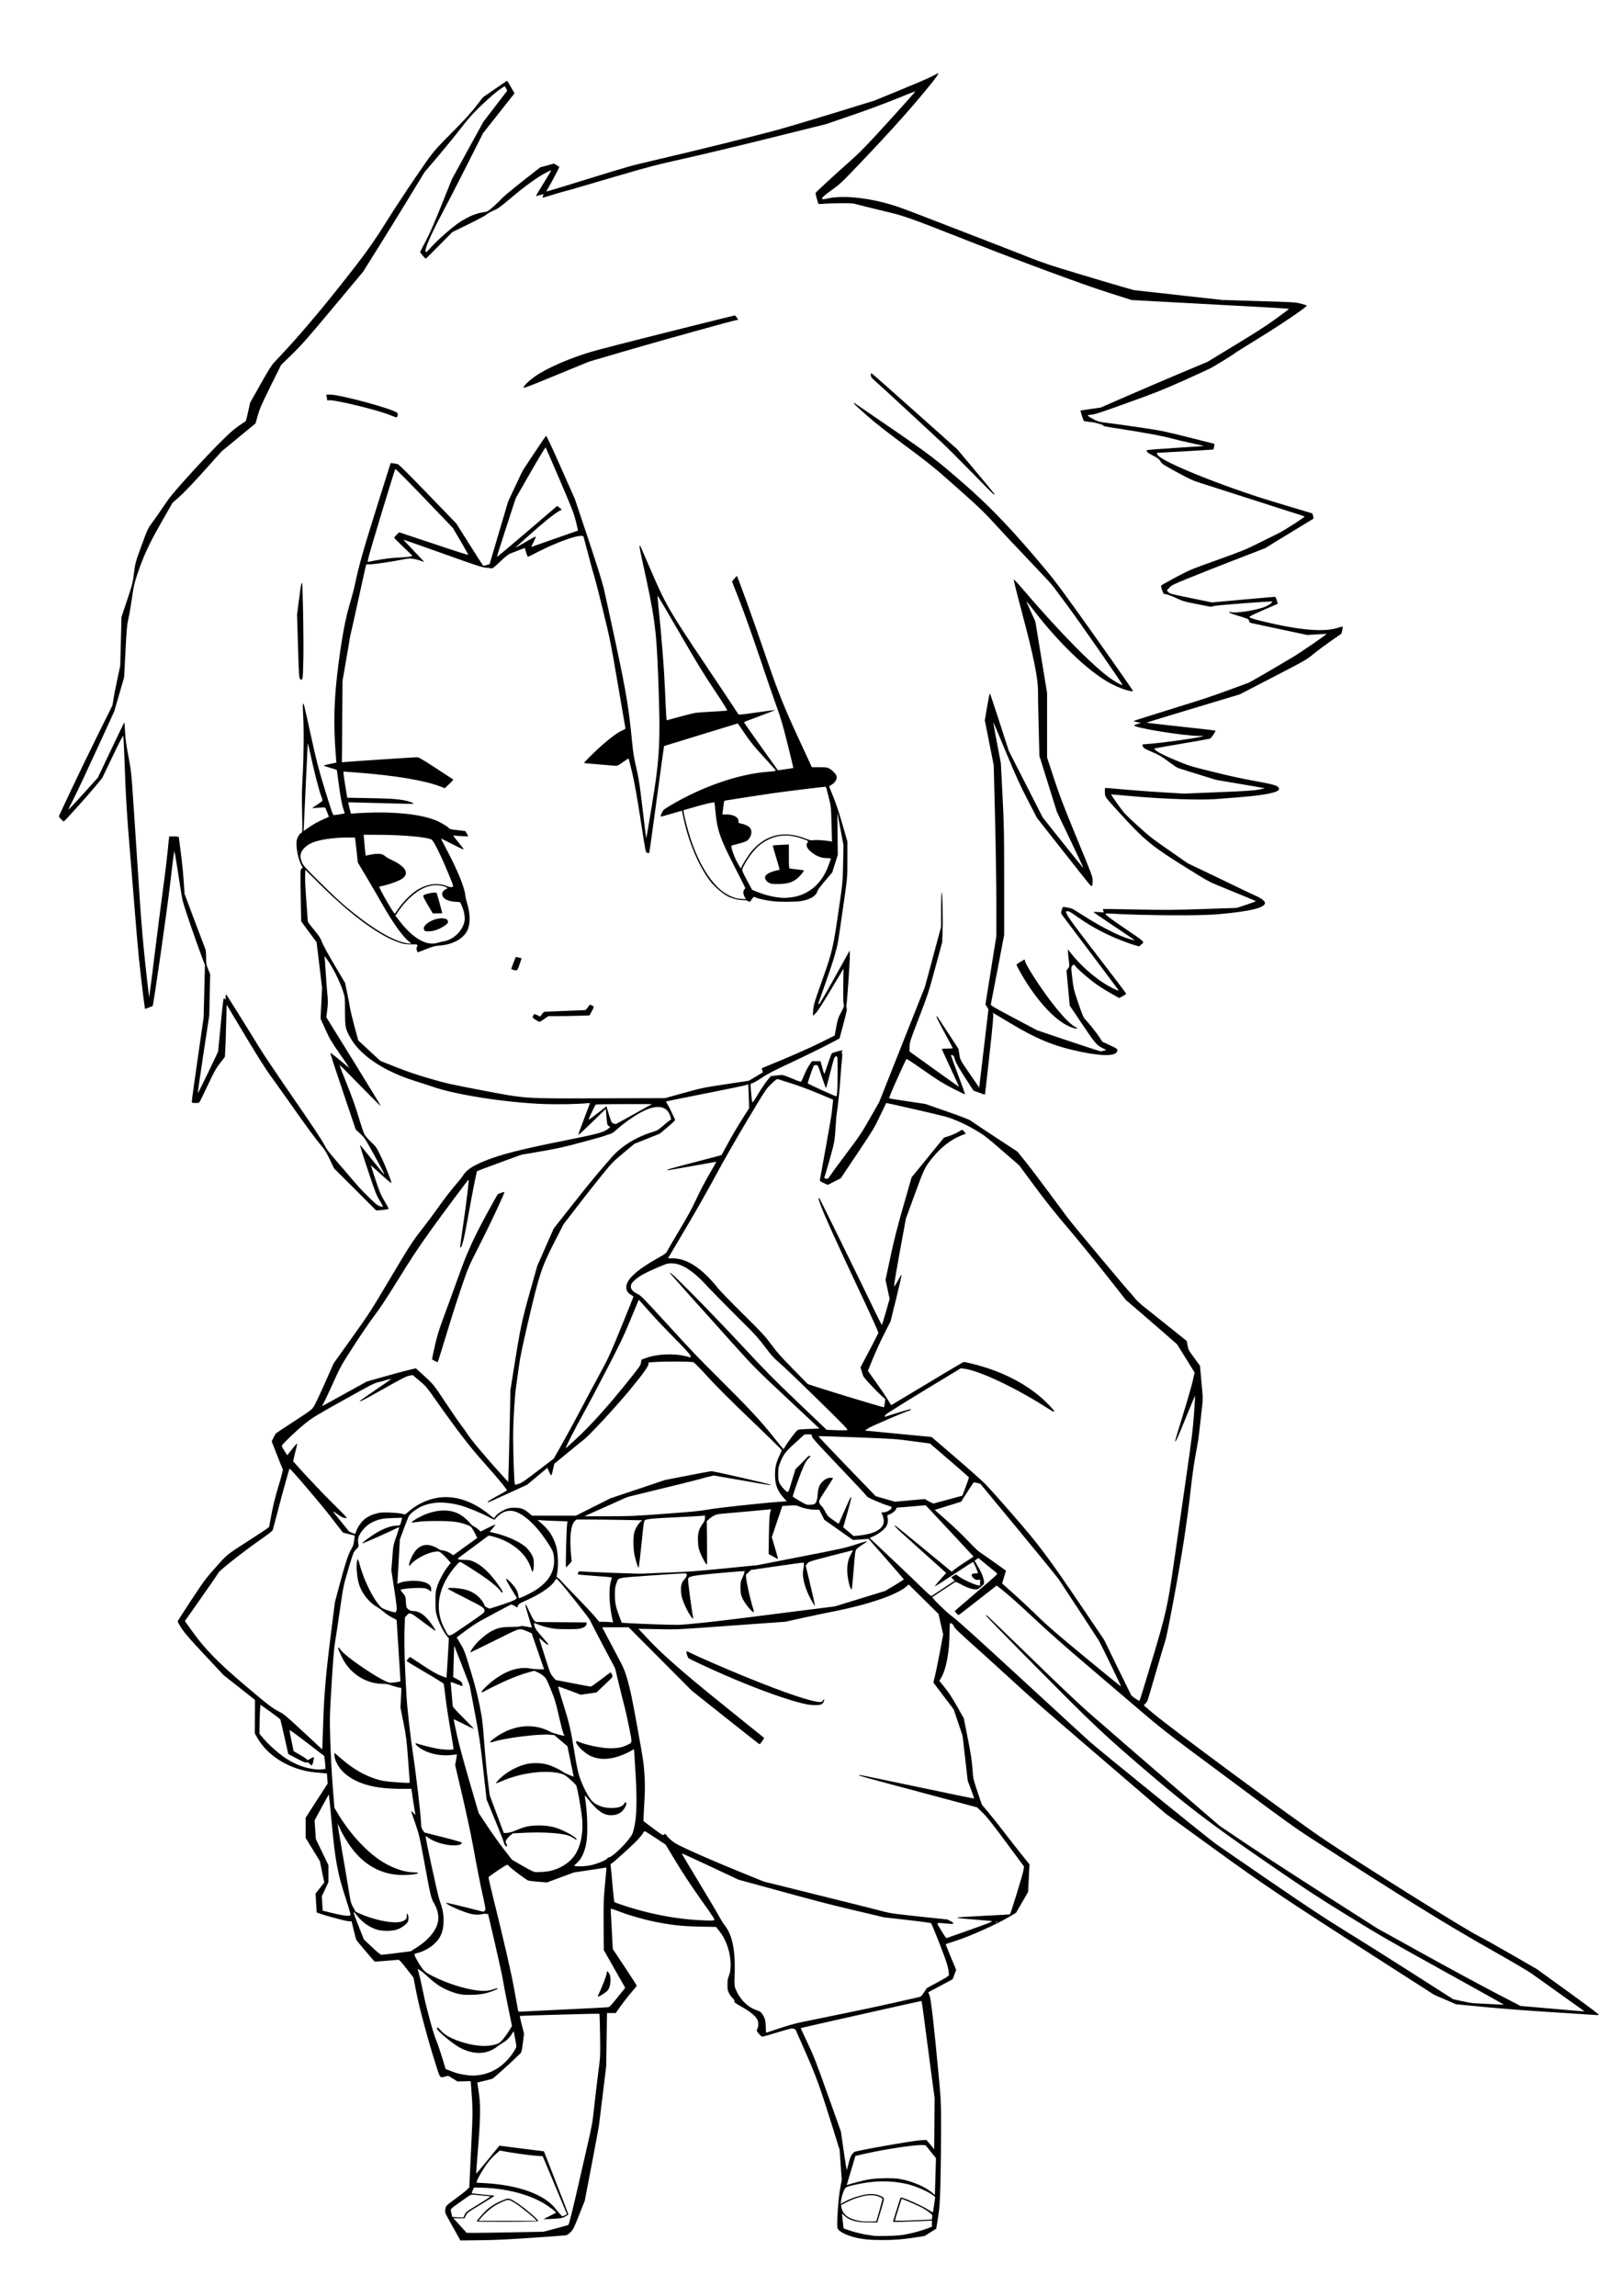 <?xml version="1.0" encoding="UTF-8" standalone="no"?> <!-- Created with Inkscape (http://www.inkscape.org/) --> <svg xmlns:dc="http://purl.org/dc/elements/1.1/" xmlns:cc="http://creativecommons.org/ns#" xmlns:rdf="http://www.w3.org/1999/02/22-rdf-syntax-ns#" xmlns:svg="http://www.w3.org/2000/svg" xmlns="http://www.w3.org/2000/svg" xmlns:sodipodi="http://sodipodi.sourceforge.net/DTD/sodipodi-0.dtd" xmlns:inkscape="http://www.inkscape.org/namespaces/inkscape" width="210mm" height="297mm" viewBox="0 0 744.094 1052.362" id="svg2" inkscape:version="0.91 r13725" sodipodi:docname="gravure-manga-naruto-chibi-sasuke-4.svg"> <title id="title3349">Chibi Sasuke</title> <defs id="defs4"></defs>  <g inkscape:label="Calque 1" inkscape:groupmode="layer" id="layer1"> <path style="fill:#000000" d="m 209.921,1024.931 c -0.621,-1.124 -2.233,-4.016 -3.581,-6.426 -2.581,-4.613 -2.513,-4.37 -1.921,-6.893 0.118,-0.503 1.259,-1.484 4.125,-3.545 2.179,-1.567 4.562,-3.42 5.296,-4.117 l 1.334,-1.269 0.206,-4.885 c 0.113,-2.687 0.475,-10.327 0.804,-16.977 0.6,-12.13 0.581,-14.566 -0.195,-24.52 l -0.183,-2.352 -3.027,0.081 -3.027,0.081 -2.11,-1.308 -2.11,-1.308 -1.441,0.366 c -2.531,0.644 -2.221,1.075 -4.571,-6.372 -3.519,-11.156 -7.376,-25.567 -8.713,-32.56 l -1.229,-6.424 -3.182,-4.093 c -2.386,-3.07 -3.331,-4.09 -3.778,-4.081 -0.328,0.006 -2.877,0.222 -5.665,0.478 -2.788,0.256 -5.148,0.393 -5.244,0.303 -0.488,-0.456 -7.982,-9.303 -8.247,-9.736 -0.17,-0.277 -0.751,-2.346 -1.293,-4.597 l -0.984,-4.094 -1.21,0 c -1.484,0 -14.771,-3.696 -14.792,-4.115 -0.008,-0.162 -0.125,-2.162 -0.259,-4.446 l -0.243,-4.152 1.994,-2.524 1.994,-2.524 -1.012,-4.91 -1.012,-4.91 -3.258,-5.319 -3.258,-5.319 0,-4.627 0,-4.627 5.053,-7.835 5.053,-7.835 -0.176,-2.302 -0.176,-2.302 -1.224,-0.116 c -0.673,-0.064 -2.503,-0.235 -4.067,-0.38 -11.476,-1.068 -21.954,-7.403 -26.843,-16.231 l -0.938,-1.693 0.044,-7.653 0.044,-7.653 -7.195,-5.681 -7.195,-5.681 -8.575,-9.149 c -6.483,-6.916 -9.066,-9.878 -10.584,-12.138 -1.17,-1.741 -1.95,-3.179 -1.869,-3.443 0.077,-0.249 2.932,-4.683 6.344,-9.853 5.806,-8.797 6.521,-9.754 11.14,-14.918 5.449,-6.091 4.571,-5.388 15.521,-12.444 3.69,-2.378 7.199,-4.694 7.799,-5.147 l 1.09,-0.824 1.077,-5.794 c 0.738,-3.967 1.764,-8.073 3.255,-13.022 1.198,-3.975 2.081,-7.376 1.963,-7.557 -0.118,-0.181 -1.316,-3.148 -2.661,-6.593 l -2.446,-6.263 0.825,-1.672 c 0.454,-0.92 0.948,-1.808 1.098,-1.974 0.15,-0.166 3.885,-2.648 8.299,-5.516 7.445,-4.837 8.099,-5.326 9.046,-6.756 0.561,-0.848 2.854,-5.678 5.094,-10.732 l 4.073,-9.19 8.291,-11.588 c 7.87,-11 8.746,-12.355 17.261,-26.703 9.258,-15.601 10.674,-17.777 15.728,-24.186 1.64,-2.08 4.876,-6.444 7.191,-9.699 2.315,-3.255 5.504,-7.391 7.088,-9.192 1.583,-1.801 3.261,-3.898 3.728,-4.66 1.57,-2.562 4.442,-4.471 10.246,-6.807 7.097,-2.857 16.433,-5.236 35.624,-9.079 16.223,-3.248 18.461,-3.839 20.468,-5.403 l 1.183,-0.921 -0.716,-0.456 c -0.67,-0.427 -0.737,-0.698 -1.033,-4.178 l -0.317,-3.721 -6.257,6.1 c -3.441,3.355 -6.301,5.989 -6.354,5.854 -0.053,-0.135 1.119,-3.409 2.604,-7.276 1.486,-3.867 2.701,-7.119 2.701,-7.227 0,-0.108 -0.57,-0.124 -1.267,-0.037 -3.198,0.401 -13.331,0.609 -19.316,0.396 -17.588,-0.626 -40.57,-4.166 -51.419,-7.922 -2.136,-0.739 -5.628,-1.877 -7.76,-2.529 -9.649,-2.948 -17.999,-7.312 -23.74,-12.409 -2.961,-2.629 -4.875,-4.955 -6.511,-7.915 -2.08,-3.762 -2.234,-4.567 -2.251,-11.792 -0.015,-6.419 -0.016,-6.426 -0.96,-9.321 -1.533,-4.698 -4.975,-11.425 -7.669,-14.989 l -0.762,-1.008 0.152,1.637 c 0.084,0.901 0.29,4.018 0.458,6.928 0.168,2.91 0.445,6.537 0.616,8.061 0.4,3.574 0.39,5.346 -0.049,8.708 l -0.358,2.738 12.566,20.325 c 6.911,11.179 12.509,20.372 12.441,20.43 -0.105,0.089 -4.211,-4.033 -16.816,-16.882 -1.059,-1.08 -1.988,-1.911 -2.063,-1.847 -0.075,0.064 1.409,3.951 3.299,8.639 2.343,5.812 4.053,10.607 5.375,15.073 1.066,3.602 2.271,7.173 2.678,7.935 0.428,0.802 1.722,2.304 3.073,3.565 2.282,2.131 2.385,2.284 4.636,6.928 1.938,3.997 4.906,11.59 4.625,11.828 -0.139,0.118 -2.272,-1.696 -5.883,-5.001 -1.886,-1.726 -3.458,-3.121 -3.494,-3.1 -0.036,0.021 0.915,2.981 2.112,6.576 1.898,5.699 2.434,6.968 4.183,9.902 1.103,1.851 1.934,3.425 1.847,3.499 -0.331,0.28 -5.628,0.858 -5.806,0.634 -0.1,-0.126 -4.469,-4.504 -9.707,-9.727 l -9.524,-9.498 -1.96,-4.097 c -1.722,-3.599 -2.287,-4.479 -4.653,-7.236 -1.481,-1.726 -6.435,-8.461 -11.009,-14.966 -4.574,-6.505 -9.742,-13.76 -11.484,-16.122 -2.102,-2.849 -6.021,-9.056 -11.648,-18.443 l -8.48,-14.148 -0.224,8.858 c -0.123,4.872 -0.305,10.252 -0.404,11.955 l -0.179,3.097 -2.183,2.823 c -1.859,2.403 -2.678,3.87 -5.507,9.862 -1.828,3.871 -3.519,7.357 -3.757,7.746 -0.394,0.644 -0.578,0.707 -2.065,0.707 -1.582,0 -1.632,-0.021 -1.631,-0.693 0.001,-0.785 0.953,-7.667 3.58,-25.884 l 1.816,-12.596 0.305,-12.012 0.305,-12.012 -1.039,-2.725 c -2.992,-7.846 -8.533,-24.068 -9.239,-27.045 -0.245,-1.033 -1.161,-6.627 -2.036,-12.431 -1.077,-7.144 -1.661,-10.317 -1.807,-9.825 -0.119,0.4 -0.97,7.246 -1.892,15.213 -1.374,11.877 -7.597,55.263 -7.972,55.579 -0.05,0.042 -0.85,0.36 -1.779,0.707 l -1.688,0.631 -0.155,-0.811 c -0.297,-1.549 -1.945,-15.463 -2.692,-22.728 -0.413,-4.018 -1.292,-14.164 -1.953,-22.546 -0.661,-8.382 -1.665,-20.682 -2.232,-27.333 -1.301,-15.26 -1.877,-24.924 -2.359,-39.55 -0.21,-6.373 -0.488,-11.796 -0.617,-12.05 -0.172,-0.339 -1.485,2.148 -4.92,9.321 l -4.685,9.783 -3.095,3.779 c -3.127,3.817 -14.137,16.062 -14.56,16.193 -0.126,0.039 -0.709,-0.45 -1.296,-1.087 -1.016,-1.101 -1.048,-1.197 -0.671,-1.96 0.218,-0.441 2.569,-5.45 5.225,-11.131 2.656,-5.681 8.028,-16.79 11.939,-24.688 l 7.11,-14.359 0.488,-3.023 c 0.268,-1.663 1.073,-5.744 1.787,-9.069 l 1.299,-6.046 0.293,-11.21 0.293,-11.21 2.537,-7.557 c 2.387,-7.109 2.575,-7.849 3.171,-12.47 0.629,-4.874 0.657,-4.974 3.502,-12.722 2.783,-7.579 2.927,-7.887 4.861,-10.454 1.096,-1.455 3.429,-4.799 5.184,-7.431 2.763,-4.145 4.246,-5.96 11.063,-13.543 4.329,-4.816 10.698,-11.586 14.153,-15.044 6.01,-6.017 7.339,-7.133 12.499,-10.5 0.066,-0.043 0.552,-1.979 1.078,-4.301 l 0.958,-4.223 4.66,-8.296 c 3.17,-5.643 5.11,-8.785 6.067,-9.825 0.774,-0.841 2.676,-2.875 4.228,-4.52 6.853,-7.268 16.923,-19.106 26.063,-30.639 11.653,-14.703 14.866,-19.164 22.022,-30.57 2.942,-4.69 8.722,-13.476 12.844,-19.523 8.209,-12.044 7.696,-11.429 19.074,-22.897 3.456,-3.484 6.431,-6.802 8.521,-9.505 l 3.211,-4.154 5.476,-3.783 c 3.012,-2.081 5.532,-3.783 5.601,-3.783 0.069,0 0.863,1.296 1.764,2.879 l 1.639,2.879 -7.219,9.143 -7.219,9.143 -7.37,14.617 c -4.054,8.04 -9.28,18.188 -11.613,22.553 -4.732,8.852 -7.873,16.116 -7.376,17.058 0.268,0.507 0.49,0.332 2.712,-2.14 3.11,-3.459 10.048,-9.482 13.304,-11.55 3.959,-2.514 7.372,-3.893 10.809,-4.365 1.576,-0.217 1.78,-0.337 4.258,-2.509 1.431,-1.255 3.185,-2.942 3.896,-3.751 0.711,-0.808 4.961,-4.353 9.444,-7.876 l 8.151,-6.406 3.134,-0.853 3.134,-0.853 1.248,0.698 c 0.686,0.384 1.248,0.786 1.248,0.895 0,0.251 -3.915,7.63 -5.104,9.619 -0.494,0.827 -0.85,1.545 -0.791,1.595 0.059,0.05 8.689,-2.573 19.177,-5.828 17.46,-5.42 19.95,-6.123 29.503,-8.328 16.876,-3.896 48.534,-11.711 57.55,-14.207 4.592,-1.271 16.4,-4.789 26.239,-7.818 l 17.89,-5.507 12.225,-5.009 c 6.724,-2.755 13.285,-5.595 14.581,-6.311 1.296,-0.717 2.421,-1.248 2.502,-1.18 0.359,0.304 -3.975,5.797 -11.537,14.621 -5.243,6.119 -12.686,14.299 -20.627,22.672 -12.37,13.042 -12.443,13.113 -16.778,16.248 -4.019,2.907 -4.848,3.751 -4.077,4.153 0.16,0.084 0.979,-0.02 1.819,-0.231 5.947,-1.492 16.071,-0.808 26.115,1.764 4.657,1.193 7.8,2.285 18.438,6.408 5.084,1.97 16.087,6.224 24.45,9.451 8.364,3.228 18.83,7.306 23.258,9.064 6.981,2.77 10.031,3.79 22.959,7.677 8.2,2.465 17.324,5.174 20.276,6.019 l 5.367,1.537 20.276,2.257 20.276,2.257 16.698,0.502 c 16.417,0.493 16.74,0.513 19.232,1.17 1.394,0.368 2.636,0.749 2.76,0.848 0.512,0.408 -11.55,8.593 -23.047,15.64 -5.487,3.363 -10.021,6.213 -10.075,6.332 -0.105,0.232 -7.346,4.738 -10.338,6.432 -0.984,0.557 -6.762,3.234 -12.841,5.947 -9.677,4.32 -12.872,5.59 -25.684,10.211 -12.241,4.415 -14.954,5.307 -16.604,5.456 -1.895,0.171 -1.956,0.198 -1.556,0.68 0.229,0.276 1.403,0.988 2.609,1.583 2.073,1.022 2.446,1.111 6.815,1.632 2.542,0.303 9.117,1.222 14.611,2.043 9.461,1.413 10.603,1.645 21.618,4.396 6.396,1.597 11.779,2.952 11.963,3.01 0.241,0.076 0.252,0.46 0.038,1.371 l -0.296,1.266 -1.529,0.139 c -1.433,0.13 -23.466,1.401 -24.295,1.401 -0.259,0 -0.16,0.332 0.309,1.038 2.09,3.145 29.503,14.217 52.572,21.235 3.28,0.998 8.735,2.639 12.122,3.648 l 6.158,1.834 0.342,1.149 c 0.188,0.632 0.235,1.228 0.103,1.325 -0.131,0.097 -2.856,1.747 -6.053,3.668 -3.198,1.921 -8.095,4.907 -10.883,6.637 l -5.069,3.145 -14.461,5.593 c -7.954,3.076 -17.615,6.894 -21.469,8.484 -6.527,2.692 -7.083,2.974 -8.107,4.118 l -1.1,1.228 0.69,0.757 c 0.655,0.719 1.173,0.856 10.344,2.731 l 9.654,1.974 14.163,-1.287 c 7.79,-0.708 14.372,-1.284 14.628,-1.281 0.323,0.003 0.603,0.493 0.918,1.605 l 0.453,1.6 -6.524,2.835 c -4.832,2.1 -6.5,2.94 -6.432,3.241 0.11,0.484 3.992,1.571 11.419,3.199 13.714,3.006 23.501,3.587 29.104,1.73 1.132,-0.375 2.122,-0.629 2.198,-0.564 0.077,0.065 -0.015,0.819 -0.203,1.677 l -0.343,1.559 -4.942,3.442 c -2.718,1.893 -6.351,4.605 -8.073,6.025 -3.07,2.533 -3.428,2.737 -18.369,10.477 l -15.239,7.894 -21.357,6.424 c -11.746,3.533 -21.359,6.48 -21.362,6.55 -0.003,0.069 7.056,0.886 15.685,1.815 8.629,0.929 15.758,1.746 15.841,1.817 0.288,0.243 -1.865,3.475 -2.46,3.692 -0.328,0.12 -6.031,1.134 -12.672,2.255 -6.642,1.12 -12.325,2.12 -12.63,2.222 -0.475,0.158 -0.316,0.356 1.119,1.392 1.139,0.822 3.742,2.073 8.16,3.92 6.464,2.703 6.525,2.722 17.219,5.386 7.381,1.839 13.359,3.146 19.148,4.187 8.646,1.554 10.598,2.108 11.17,3.17 0.593,1.099 -0.57,1.79 -4.4,2.613 -4.243,0.911 -9.535,1.461 -24.79,2.576 -6.947,0.508 -24.308,-0.088 -37.357,-1.282 -5.658,-0.518 -10.327,-0.915 -10.374,-0.883 -0.048,0.032 1.317,2.028 3.032,4.436 2.972,4.172 3.397,4.632 9.06,9.794 5.405,4.927 6.72,5.957 14.561,11.401 l 8.619,5.985 11.48,5.484 c 6.314,3.016 12.754,6.116 14.312,6.888 1.558,0.772 3.938,1.886 5.289,2.476 2.554,1.114 4.252,2.435 4.252,3.306 0,2.234 -6.968,3.888 -21.916,5.201 -8.169,0.718 -34.338,0.54 -48.677,-0.331 -2.27,-0.138 -2.46,-0.113 -2.46,0.323 0,0.316 2.909,2.451 8.799,6.458 9.585,6.52 9.174,6.099 7.377,7.544 l -0.871,0.7 -2.658,-0.775 c -1.462,-0.426 -4.805,-1.665 -7.429,-2.754 -6.99,-2.9 -12.918,-6.213 -19.263,-10.768 -1.78,-1.278 -2.807,-1.841 -3.354,-1.841 -0.434,0 -0.789,0.093 -0.789,0.207 0,1.091 2.195,4.267 9.691,14.026 9.55,12.433 17.335,22.66 17.769,23.346 0.23,0.363 -0.012,0.596 -1.382,1.337 l -1.66,0.897 -3.432,-1.915 c -1.888,-1.053 -4.732,-2.799 -6.32,-3.879 -3.057,-2.079 -8.941,-7.068 -10.193,-8.643 -0.41,-0.516 -0.831,-0.939 -0.935,-0.94 -0.104,0 -0.424,0.3 -0.71,0.67 -0.497,0.641 -0.493,0.903 0.088,5.731 0.579,4.806 0.719,5.38 2.797,11.463 1.591,4.655 2.388,6.597 2.921,7.112 1.414,1.368 5.653,6.657 6.834,8.527 l 1.194,1.889 3.447,1.599 c 3.171,1.471 3.447,1.657 3.447,2.33 0,2.674 -5.904,2.933 -16.648,0.729 -12.011,-2.463 -20.202,-5.792 -32.523,-13.216 -4.26,-2.567 -7.825,-4.667 -7.922,-4.667 -0.097,0 -0.032,0.229 0.146,0.509 0.242,0.383 -0.173,5.019 -1.675,18.705 -1.099,10.008 -2.027,18.228 -2.062,18.268 -0.035,0.04 -1.247,-0.367 -2.692,-0.904 l -2.627,-0.976 -3.96,-6.15 c -3.038,-4.717 -4.081,-6.582 -4.481,-8.004 -0.392,-1.395 -0.671,-1.902 -1.13,-2.048 -0.335,-0.107 -0.649,-0.105 -0.698,0.003 -0.049,0.108 1.401,4.127 3.223,8.931 1.822,4.804 3.271,8.84 3.22,8.969 -0.051,0.129 -2.64,-1.092 -5.753,-2.713 -4.757,-2.477 -6.875,-3.802 -13.268,-8.299 -4.184,-2.943 -7.708,-5.268 -7.83,-5.166 -0.243,0.202 -5.6,11.989 -7.116,15.657 -0.518,1.254 -0.874,2.338 -0.791,2.408 0.083,0.07 3.848,0.678 8.365,1.35 l 8.214,1.222 9.905,3.455 c 6.656,2.322 10.209,3.694 10.833,4.184 0.511,0.401 5.546,3.761 11.19,7.468 l 10.261,6.74 3.565,4.408 c 1.961,2.425 6.786,8.773 10.722,14.107 3.936,5.334 7.912,10.693 8.835,11.909 3.176,4.183 27.782,33.607 29.258,34.987 0.246,0.23 0.918,1.055 1.492,1.832 0.584,0.79 2.617,2.66 4.612,4.242 1.963,1.556 7.07,5.634 11.351,9.061 l 7.783,6.232 0.39,2.081 c 0.365,1.946 0.562,2.313 3.048,5.683 l 2.658,3.602 0.448,5.089 c 0.247,2.799 0.557,6.197 0.69,7.552 0.133,1.354 0.126,3.452 -0.017,4.66 -0.142,1.209 -0.599,5.315 -1.015,9.125 -0.416,3.81 -0.882,7.551 -1.036,8.313 -0.154,0.762 -0.353,1.89 -0.443,2.506 -0.09,0.616 -0.555,3.223 -1.033,5.794 -0.478,2.571 -1.35,9.095 -1.936,14.499 -0.587,5.404 -1.938,15.436 -3.002,22.294 -2.406,15.5 -7.657,43.738 -8.643,46.479 -0.399,1.109 -2.337,7.627 -4.307,14.485 -1.97,6.858 -3.714,12.696 -3.876,12.973 -0.162,0.277 -0.593,0.818 -0.959,1.202 l -0.664,0.699 3.716,3.167 c 8.476,7.224 64.197,48.345 79.005,58.305 17.362,11.677 63.748,40.703 70.667,44.22 2.214,1.125 9.156,5.007 15.427,8.625 l 11.401,6.579 14.167,10.238 c 7.792,5.631 14.167,10.398 14.167,10.594 0,0.277 -0.316,0.325 -1.416,0.216 -0.779,-0.077 -9.601,-0.65 -19.605,-1.273 -11.444,-0.713 -23.038,-1.6 -31.266,-2.394 l -13.077,-1.261 -4.962,-2.136 -4.963,-2.136 -26.413,-16.94 c -42.993,-27.574 -51.647,-33.386 -75.712,-50.857 l -21.021,-15.261 -24.907,-21.385 c -33.746,-28.974 -34.677,-29.787 -45.016,-39.271 -4.984,-4.572 -11.091,-10.127 -13.57,-12.344 -10.816,-9.671 -13.563,-12.251 -13.563,-12.74 0,-0.603 -1.368,-1.838 -1.792,-1.617 -0.175,0.091 -0.296,1.732 -0.296,4.008 0,8.831 -1.496,17.046 -3.821,20.992 l -0.855,1.45 2.468,3.037 c 1.719,2.116 3.42,4.721 5.608,8.588 l 3.14,5.551 1.817,9.172 c 1.406,7.099 1.889,10.225 2.134,13.832 0.316,4.642 0.325,4.684 2.304,10.58 l 1.987,5.92 3.151,3.779 c 1.733,2.079 4.799,5.933 6.812,8.565 2.013,2.632 5.514,7.11 7.78,9.95 l 4.119,5.164 -0.315,6.298 -0.315,6.298 -2.752,4.786 -2.752,4.786 -3.185,1.889 c -5.82,3.452 -18.04,8.925 -24.5,10.973 -2.456,0.778 -4.513,1.455 -4.571,1.503 -0.058,0.048 0.995,2.731 2.339,5.961 l 2.444,5.873 -0.811,2.141 -0.811,2.141 -5.61,2.996 -5.61,2.996 0.591,1.286 c 0.667,1.45 2.039,13.347 4.147,35.962 1.184,12.701 1.19,12.82 1.188,26.199 0,7.392 -0.131,18.201 -0.289,24.02 -0.252,9.257 -0.391,11.224 -1.111,15.725 l -0.823,5.145 -2.693,1.688 -2.693,1.688 -4.319,0.653 c -6.1,0.923 -9.364,1.173 -15.266,1.172 -5.505,0 -9.127,-0.368 -12.627,-1.281 -4.143,-1.08 -7.355,-2.841 -7.679,-4.212 -0.401,-1.695 0.338,-13.03 1.144,-17.557 l 0.808,-4.534 -0.486,-6.89 -0.486,-6.89 -3.747,-12.003 c -5.202,-16.665 -6.981,-21.564 -11.893,-32.745 -2.353,-5.357 -4.365,-9.923 -4.471,-10.148 -0.106,-0.225 -0.613,-0.51 -1.126,-0.635 -0.796,-0.193 -1.873,0.062 -7.309,1.731 -3.507,1.077 -6.601,1.956 -6.876,1.954 -0.275,-0.002 -1.003,-0.614 -1.616,-1.36 -1.097,-1.336 -1.108,-1.372 -0.671,-2.256 0.244,-0.494 0.444,-1.473 0.444,-2.175 0,-2.624 -2.109,-4.78 -7.857,-8.037 -2.821,-1.598 -3.218,-1.909 -3.1,-2.428 0.095,-0.418 -0.111,-0.795 -0.688,-1.262 -0.453,-0.366 -1.202,-1.364 -1.666,-2.216 -0.747,-1.374 -0.843,-1.836 -0.842,-4.069 0,-1.994 0.149,-2.885 0.712,-4.273 1.363,-3.364 0.833,-9.784 -1.213,-14.69 -1.109,-2.657 -1.717,-3.704 -3.416,-5.879 l -1.301,-1.665 -7.235,-0.143 c -7.891,-0.155 -12.484,-0.619 -19.61,-1.979 -5.431,-1.037 -12.766,-3.104 -17.539,-4.944 -3.123,-1.204 -3.931,-1.43 -3.935,-1.102 -0.003,0.227 0.216,4.438 0.486,9.356 l 0.491,8.943 5.478,8.264 c 3.013,4.545 5.478,8.387 5.478,8.537 0,0.151 -1.054,1.476 -2.341,2.946 -1.288,1.47 -3.457,4.231 -4.82,6.137 l -2.479,3.464 -1.99,0 -1.99,0 -0.184,12.155 -0.184,12.155 -1.512,12.47 c -0.832,6.858 -1.642,13.45 -1.802,14.649 -0.159,1.199 -1.692,9.474 -3.405,18.39 l -3.115,16.21 -2.597,6.55 c -2.365,5.965 -2.715,6.667 -3.921,7.866 -0.935,0.929 -1.601,1.354 -2.264,1.446 -0.517,0.071 -7.447,0.578 -15.401,1.125 -11.298,0.777 -16.472,1.018 -23.652,1.101 l -9.19,0.107 -1.129,-2.043 z m 204.975,-0.655 c 3.47,-0.625 7.189,-1.638 10.226,-2.785 l 2.148,-0.812 0,-1.39 0,-1.39 -3.653,0.163 c -2.009,0.09 -6.05,0.239 -8.981,0.331 -5.155,0.162 -5.322,0.152 -5.153,-0.314 0.096,-0.265 0.866,-2.749 1.71,-5.52 0.845,-2.771 1.62,-5.117 1.724,-5.214 0.459,-0.427 9.408,3.494 12.59,5.517 1.173,0.746 2.164,1.323 2.201,1.282 0.037,-0.041 0.23,-1.264 0.428,-2.719 0.198,-1.455 0.434,-3.057 0.525,-3.561 0.159,-0.888 0.103,-0.955 -1.881,-2.228 -2.76,-1.771 -7.973,-3.882 -11.453,-4.637 -7.496,-1.627 -14.966,-1.471 -23.492,0.492 -4.256,0.98 -4.302,1.009 -5.236,3.399 -0.442,1.131 -0.885,2.787 -0.984,3.68 l -0.18,1.624 1.928,-1.022 c 4.332,-2.295 10.024,-3.777 13.178,-3.432 1.683,0.184 3.725,0.917 4.457,1.601 0.431,0.402 0.357,0.819 -0.87,4.969 -0.737,2.492 -1.473,4.955 -1.635,5.475 l -0.294,0.945 -3.802,0 c -5.643,0 -8.914,-0.887 -11.22,-3.044 l -1.142,-1.068 0.199,2.119 c 0.11,1.165 0.277,2.703 0.372,3.417 l 0.172,1.298 2.194,0.778 c 2.782,0.987 6.503,1.894 9.374,2.285 1.23,0.168 2.438,0.346 2.684,0.396 0.246,0.05 2.795,0.048 5.665,0 3.846,-0.07 6.002,-0.236 8.2,-0.632 z m -179.619,-1.024 13.897,-0.263 5.594,-1.478 c 3.077,-0.813 5.699,-1.573 5.827,-1.688 0.314,-0.283 2.219,-7.921 4.608,-18.474 1.082,-4.78 2.964,-12.999 4.182,-18.264 2.047,-8.847 2.283,-10.212 3.119,-18.012 0.497,-4.641 1.321,-11.613 1.831,-15.493 0.915,-6.963 0.925,-7.177 0.781,-16.703 -0.08,-5.307 -0.223,-9.714 -0.317,-9.794 -0.183,-0.155 -36.279,0.848 -36.475,1.014 -0.064,0.054 0.344,1.903 0.906,4.108 l 1.023,4.009 -0.529,4.22 c -0.416,3.32 -0.648,4.337 -1.087,4.766 -4.263,4.167 -12.342,11.465 -12.923,11.673 -0.415,0.149 -2.138,0.595 -3.828,0.992 l -3.073,0.72 0.168,0.898 c 0.092,0.494 0.418,2.825 0.722,5.18 0.678,5.239 0.507,11.665 -0.691,26.044 -0.432,5.18 -0.746,9.508 -0.699,9.619 0.047,0.111 2.458,-2.717 5.358,-6.284 l 5.272,-6.485 10.212,1.283 10.212,1.283 5.605,14.351 c 3.083,7.893 5.608,14.43 5.612,14.527 0.004,0.098 -0.606,0.534 -1.357,0.97 -1.192,0.693 -1.728,0.82 -4.249,1.011 -1.587,0.12 -3.556,0.22 -4.376,0.223 l -1.491,0.01 2.833,-1.408 c 1.558,-0.774 2.892,-1.456 2.964,-1.514 0.295,-0.237 -3.286,-2.99 -5.743,-4.414 -7.423,-4.303 -17.859,-6.872 -28.778,-7.082 l -3.081,-0.06 -0.565,1.245 c -0.311,0.685 -0.511,1.29 -0.445,1.346 0.112,0.095 9.067,1.045 9.954,1.057 0.219,0 0.353,0.113 0.298,0.244 -0.055,0.131 -2.844,1.892 -6.199,3.913 -5.81,3.5 -6.131,3.737 -6.762,4.989 l -0.662,1.315 -2.538,-0.022 -2.538,-0.023 2.107,2.289 c 1.159,1.259 2.526,2.767 3.038,3.35 l 0.931,1.061 3.727,0.01 c 2.05,0.01 9.981,-0.11 17.624,-0.254 z m -16.729,-4.983 c 0,-0.346 2.777,-3.58 4.297,-5.005 1.955,-1.833 4.672,-3.509 7.544,-4.655 2.316,-0.924 2.501,-0.958 3.429,-0.629 1.804,0.639 5.717,3.365 9.429,6.569 2.023,1.746 3.622,3.316 3.553,3.489 -0.097,0.246 -3.235,0.33 -14.189,0.381 -7.735,0.036 -14.064,-0.031 -14.064,-0.149 z m 26.883,-0.987 c -0.324,-0.381 -1.91,-1.774 -3.524,-3.095 -4.519,-3.7 -7.737,-5.785 -8.932,-5.785 -1.086,0 -5.234,1.933 -7.152,3.333 -2.063,1.506 -4.085,3.386 -5.467,5.083 l -0.942,1.157 13.303,0 13.303,0 -0.59,-0.693 z m 156.364,0.854 c 0.128,-0.235 2.821,-9.939 2.818,-10.154 -0.006,-0.471 -1.852,-1.305 -3.58,-1.618 -3.1,-0.562 -7.997,0.627 -13.057,3.171 l -2.383,1.198 0.164,1.039 c 0.57,3.621 3.965,5.847 9.84,6.453 1.56,0.161 6.099,0.096 6.2,-0.089 z m 21.938,-0.58 3.47,-0.157 0.179,-1.034 c 0.172,-0.994 0.117,-1.084 -1.395,-2.297 -0.866,-0.694 -2.552,-1.753 -3.747,-2.353 -2.646,-1.328 -8.693,-3.894 -8.855,-3.757 -0.128,0.108 -3.111,9.608 -3.111,9.908 0,0.174 5.59,0.046 13.459,-0.31 z m -210.693,-2.383 c 0.564,-1.24 0.818,-1.431 6.365,-4.782 3.182,-1.923 5.593,-3.54 5.367,-3.6 -0.226,-0.061 -1.887,-0.236 -3.691,-0.392 -1.804,-0.155 -3.699,-0.344 -4.212,-0.421 -0.847,-0.126 -1.309,0.13 -5.069,2.812 -5.897,4.206 -5.312,3.531 -4.871,5.617 l 0.376,1.778 1.073,0.097 c 0.59,0.053 1.748,0.116 2.573,0.139 l 1.5,0.042 0.587,-1.291 z m 45.925,0.276 0.98,-0.512 -1.236,-2.952 c -0.68,-1.623 -3.185,-7.6 -5.567,-13.28 l -4.33,-10.328 -2.774,-0.18 c -2.763,-0.18 -11.581,-1.4 -15.042,-2.082 l -1.819,-0.358 -1.83,1.6 c -1.006,0.88 -2.59,2.555 -3.518,3.722 -1.809,2.273 -4.853,7.39 -5.155,8.664 l -0.183,0.774 3.357,0.172 c 15.761,0.809 27.819,5.171 33.016,11.946 1.135,1.479 2.805,3.327 3.007,3.327 0.063,0 0.555,-0.23 1.094,-0.512 z m 167.772,-29.151 -2.375,-2.96 -1.525,-0.076 c -3.914,-0.195 -19.685,2.306 -29.063,4.609 l -1.621,0.398 -1.835,6.225 c -1.009,3.424 -1.912,6.441 -2.007,6.704 -0.14,0.39 -0.068,0.443 0.384,0.284 2.12,-0.742 6.971,-1.995 9.487,-2.449 3.572,-0.645 11.37,-0.777 14.327,-0.243 5.888,1.065 11.935,3.684 15.207,6.587 l 0.895,0.793 0.25,-8.457 0.25,-8.457 -2.375,-2.96 z m -37.647,5.227 c 0.659,-2.816 1.334,-4.125 2.645,-5.123 0.727,-0.554 26.629,-5.126 30.172,-5.326 l 2.828,-0.16 1.789,2.127 1.789,2.127 0.088,-11.749 0.088,-11.749 -1.785,-13.225 c -0.982,-7.274 -2.293,-17.278 -2.913,-22.231 -0.621,-4.953 -1.236,-9.006 -1.368,-9.006 -0.352,0 -55.151,12.315 -55.279,12.423 -0.06,0.05 1.321,3.086 3.067,6.745 2.779,5.821 3.935,8.781 9.242,23.657 l 6.066,17.004 1.269,8.869 c 0.698,4.878 1.349,8.789 1.447,8.691 0.098,-0.098 0.483,-1.481 0.856,-3.075 z M 220.188,951.094 c 5.7,-0.858 10.991,-4.341 14.715,-9.686 1.171,-1.68 1.833,-2.91 1.832,-3.401 -0.001,-0.423 -0.269,-2.073 -0.594,-3.666 -0.326,-1.593 -0.6,-3.01 -0.608,-3.149 -0.008,-0.139 -0.361,0.315 -0.783,1.008 -1.059,1.739 -2.624,3.309 -4.086,4.1 -0.677,0.366 -1.935,1.215 -2.796,1.886 -4.778,3.727 -11.103,3.779 -17.538,0.142 -3.118,-1.762 -9.97,-7.52 -9.97,-8.379 0,-0.356 0.104,-0.647 0.231,-0.647 0.127,0 0.831,0.682 1.565,1.516 1.952,2.217 5.211,3.925 10.496,5.499 5.624,1.676 10.931,1.962 14.642,0.788 1.511,-0.478 1.929,-0.768 3.196,-2.224 0.802,-0.921 2.084,-2.695 2.849,-3.942 l 1.391,-2.267 -1.808,-8.817 c -0.995,-4.849 -2.024,-10.234 -2.287,-11.966 -0.263,-1.732 -1.913,-9.299 -3.667,-16.815 l -3.189,-13.666 -0.904,-0.143 c -0.497,-0.079 -1.28,-0.022 -1.74,0.125 -1.091,0.35 -3.163,0.342 -4.914,-0.021 -3.564,-0.738 -12.271,-4.591 -11.619,-5.141 0.095,-0.08 3.641,0.726 7.88,1.792 4.239,1.066 8.079,2.03 8.533,2.143 0.684,0.169 0.903,0.105 1.277,-0.377 0.411,-0.531 0.36,-0.989 -0.586,-5.211 -1.375,-6.134 -3.103,-14.885 -4.919,-24.908 -0.816,-4.503 -2.973,-14.574 -4.793,-22.381 l -3.31,-14.194 0.426,-2.433 c 0.234,-1.338 0.408,-2.449 0.386,-2.468 -0.022,-0.02 -0.711,0.059 -1.531,0.174 -5.842,0.822 -11.943,-0.493 -15.878,-3.421 -1.544,-1.149 -2.122,-2.124 -1.044,-1.759 2.14,0.725 7.151,1.973 9.69,2.413 2.747,0.476 6.747,0.603 7.191,0.227 0.078,-0.066 -0.577,-4.2 -1.454,-9.187 -0.877,-4.987 -1.883,-11.619 -2.234,-14.736 -0.352,-3.117 -0.73,-5.86 -0.841,-6.095 -0.111,-0.235 -3.948,-2.617 -8.526,-5.292 -4.579,-2.676 -8.37,-4.98 -8.426,-5.122 -0.056,-0.141 0.269,-0.626 0.721,-1.077 l 0.823,-0.82 5.762,3.798 c 4.265,2.811 6.427,4.057 8.322,4.797 1.408,0.549 2.592,0.97 2.631,0.934 0.04,-0.036 0.301,-4.09 0.581,-9.009 l 0.509,-8.943 -1.067,-1.369 c -1.507,-1.934 -3.369,-5.639 -4.281,-8.518 -0.699,-2.21 -0.778,-2.911 -0.784,-6.99 -0.006,-4.126 0.065,-4.758 0.784,-7.013 0.89,-2.79 3.103,-6.892 4.969,-9.215 l 1.247,-1.551 -1.333,-1.565 c -0.733,-0.861 -1.941,-2.064 -2.683,-2.673 -1.314,-1.078 -1.391,-1.104 -2.842,-0.958 -2.837,0.284 -7.01,2.131 -9.873,4.37 -0.986,0.771 -1.793,1.561 -1.793,1.753 0,0.193 -0.152,0.351 -0.337,0.351 -0.976,0 1.151,-5.175 2.944,-7.161 1.52,-1.683 3.33,-2.483 5.324,-2.351 1.591,0.105 3.543,0.832 4.981,1.855 0.467,0.332 1.208,0.606 1.647,0.61 1.059,0.007 3.29,0.878 4.263,1.663 l 0.782,0.631 5.518,-3.984 5.518,-3.984 -0.555,-1.196 c -0.305,-0.658 -0.95,-1.857 -1.433,-2.666 -0.798,-1.336 -1.045,-1.533 -2.717,-2.167 -3.545,-1.344 -6.867,-1.762 -13.857,-1.744 -4.422,0.011 -7.003,0.135 -8.784,0.42 -1.388,0.222 -2.595,0.34 -2.684,0.263 -0.287,-0.25 1.984,-1.729 4.52,-2.944 6.526,-3.127 13.001,-3.393 17.593,-0.724 1.616,0.939 3.815,2.832 4.75,4.09 0.389,0.523 1.129,1.143 1.645,1.379 0.516,0.236 1.435,0.859 2.042,1.384 l 1.104,0.955 3.257,-1.647 c 1.791,-0.906 3.33,-1.585 3.42,-1.509 0.09,0.076 -0.459,0.851 -1.219,1.724 l -1.382,1.586 2.024,0.468 c 6.033,1.396 12.127,4.186 14.849,6.797 0.76,0.729 1.805,2.063 2.321,2.964 0.79,1.378 0.959,2.002 1.064,3.94 0.11,2.025 -0.313,4.397 -0.723,4.051 -0.068,-0.058 -0.328,-0.774 -0.578,-1.591 -1.001,-3.275 -3.345,-6.575 -6.434,-9.058 -3.081,-2.476 -6.561,-4.216 -10.78,-5.39 -1.719,-0.478 -2.1,-0.512 -2.534,-0.224 -0.281,0.186 -3.463,2.54 -7.071,5.231 -3.608,2.691 -6.618,4.932 -6.689,4.979 -0.071,0.048 0.029,0.22 0.222,0.384 0.208,0.176 1.351,0.304 2.813,0.315 2.203,0.016 2.656,0.107 4.313,0.863 2.546,1.161 5.046,3.142 7.649,6.062 2.147,2.408 5.557,7.179 5.557,7.775 0,0.525 -0.452,0.322 -0.987,-0.444 -0.835,-1.194 -3.332,-3.385 -6.397,-5.612 -3.366,-2.446 -11.702,-7.749 -12.186,-7.751 -0.185,0 -0.866,0.594 -1.513,1.321 -8.62,9.69 -10.572,20.369 -5.422,29.658 2.123,3.83 0.873,4.101 10.114,-2.189 6.961,-4.738 8.042,-5.565 8.042,-6.158 0,-1.553 -0.306,-1.763 -8.955,-6.138 -7.856,-3.974 -8.359,-4.272 -7.558,-4.464 1.07,-0.257 4.462,-0.019 6.801,0.478 2.5,0.531 4.493,1.449 6.33,2.917 1.438,1.149 3.382,3.803 3.382,4.616 0,0.307 1.858,1.37 2.394,1.37 0.15,0 2.716,-0.809 5.701,-1.799 3.384,-1.121 5.682,-2.03 6.101,-2.412 l 0.673,-0.613 -2.689,-4.39 c -2.976,-4.858 -3.005,-5.668 -0.097,-2.689 2.092,2.142 3.192,4.028 3.362,5.762 0.073,0.745 0.268,1.354 0.433,1.354 0.746,0 5.816,-2.507 7.94,-3.926 5.467,-3.652 8.086,-7.901 8.086,-13.118 0,-3.285 -0.362,-4.381 -2.572,-7.788 -3.278,-5.054 -6.203,-8.569 -9.331,-11.213 -4.983,-4.213 -8.616,-5.025 -12.32,-2.754 -1.064,0.652 -2.755,2.253 -2.978,2.82 -0.058,0.147 -1.174,-0.324 -2.479,-1.047 -3.089,-1.71 -10.079,-4.602 -13.105,-5.423 -6.951,-1.885 -12.712,-1.796 -17.688,0.272 -2.293,0.953 -5.268,3.161 -6.087,4.516 -0.251,0.416 -1.292,3.023 -2.313,5.794 l -1.857,5.038 -0.399,7.557 c -0.219,4.157 -0.477,8.714 -0.573,10.129 l -0.175,2.571 1.326,-0.495 c 2.022,-0.756 5.61,-1.084 8.341,-0.763 3.973,0.467 5.855,1.666 5.855,3.73 l 0,1.122 -0.918,-0.652 c -0.505,-0.359 -1.276,-0.737 -1.715,-0.841 -2.165,-0.513 -11.382,0.09 -11.382,0.745 0,0.142 0.503,0.837 1.118,1.545 1.079,1.241 1.124,1.377 1.292,3.892 0.166,2.481 0.218,2.642 1.084,3.374 0.74,0.625 1.194,0.782 2.428,0.838 2.702,0.123 4.987,1.658 7.628,5.122 1.487,1.95 2.647,3.821 2.465,3.975 -0.07,0.059 -2.629,-1.773 -5.686,-4.072 -6.105,-4.589 -6.096,-4.586 -7.548,-2.978 l -0.796,0.881 -0.2,6.344 c -0.193,6.123 0.137,16.885 0.9,29.394 0.408,6.686 1.782,18.847 3.13,27.71 1.262,8.296 3.463,27.267 3.536,30.482 0.046,2.024 0.169,2.566 0.792,3.511 l 0.738,1.118 8.647,2.197 c 6.172,1.568 8.62,2.293 8.553,2.535 -0.222,0.797 -0.996,1.086 -3.153,1.178 -3.869,0.165 -9.258,-1.356 -12.109,-3.418 -0.671,-0.486 -1.271,-0.841 -1.332,-0.789 -0.284,0.24 5.52,27.018 6.354,29.314 1.393,3.838 1.866,6.217 1.86,9.36 -0.01,5.054 -1.407,8.313 -4.792,11.174 -2.006,1.695 -5.02,3.231 -7.384,3.763 -1.175,0.264 -1.256,0.337 -1.088,0.968 0.305,1.143 2.684,5.133 3.937,6.603 0.956,1.122 1.796,1.696 4.405,3.009 6.275,3.158 14.216,5.737 19.918,6.469 3.523,0.452 5.541,0.322 7.995,-0.515 2.377,-0.811 2.542,-0.31 0.193,0.588 -3.751,1.433 -5.812,1.845 -9.881,1.975 -4.652,0.148 -6.883,-0.232 -10.79,-1.837 -4.014,-1.649 -6.417,-3.309 -10.936,-7.555 -1.185,-1.113 -3.671,-2.82 -3.476,-2.386 0.411,0.915 1.534,5.671 2.796,11.839 1.338,6.54 4.591,18.311 5.745,20.79 0.535,1.148 2.617,7.449 3.798,11.489 l 0.488,1.672 2.283,0.887 c 2.779,1.079 3.956,1.399 6.714,1.822 2.794,0.428 4.027,0.428 6.899,-0.005 z m 137.31,-21.399 c 3.198,-1.058 7.156,-2.196 8.796,-2.53 22.809,-4.634 35.467,-7.287 43.71,-9.161 5.479,-1.246 10.498,-2.385 11.154,-2.532 1.073,-0.24 1.324,-0.463 2.497,-2.224 l 1.304,-1.957 5.032,-2.728 c 3.892,-2.11 5.032,-2.848 5.032,-3.258 0,-2.785 -0.807,-5.507 -4.236,-14.293 -1.974,-5.057 -3.74,-9.319 -3.925,-9.472 -0.185,-0.152 -5.1,-0.814 -10.922,-1.469 l -10.585,-1.192 -13.269,-3.142 c -13.347,-3.161 -16.355,-3.945 -40.404,-10.541 l -13.121,-3.599 -12.942,-6.078 c -7.118,-3.343 -12.997,-6.031 -13.063,-5.975 -0.067,0.056 3.342,5.811 7.576,12.787 4.233,6.976 8.435,14.048 9.337,15.714 0.902,1.666 2.168,3.7 2.813,4.52 3.428,4.359 4.871,11.306 4.55,21.908 -0.163,5.369 -0.132,5.886 0.431,7.305 1.661,4.184 5.055,7.846 8.551,9.228 1.096,0.433 2.194,0.872 2.44,0.976 0.732,0.308 1.77,1.777 2.314,3.274 0.337,0.927 0.511,2.276 0.514,3.986 0.003,1.623 0.116,2.546 0.303,2.481 0.164,-0.057 2.915,-0.969 6.113,-2.027 z m -98.547,-8.592 c 10.332,-0.491 19.198,-0.945 19.703,-1.01 0.806,-0.104 1.346,-0.652 4.452,-4.518 l 3.535,-4.4 -4.903,-8.633 -4.903,-8.633 -0.093,-11.21 c -0.079,-9.533 -6e-4,-12.19 0.522,-17.76 0.338,-3.602 0.664,-7.091 0.724,-7.752 0.092,-1.01 0.033,-1.183 -0.369,-1.084 -0.263,0.065 -3.632,0.583 -7.486,1.152 l -7.007,1.034 -6.194,2.294 -6.194,2.294 -3.944,-0.326 c -2.169,-0.18 -4.228,-0.416 -4.574,-0.525 -0.854,-0.269 -7.631,-5.299 -8.63,-6.405 -0.44,-0.487 -0.902,-0.886 -1.026,-0.886 -0.508,0 -8.505,5.356 -8.582,5.748 -0.046,0.233 0.732,3.711 1.728,7.729 5.51,22.218 8.709,36.151 10.119,44.085 0.838,4.711 1.593,8.862 1.678,9.225 0.143,0.607 0.257,0.653 1.407,0.566 0.689,-0.052 9.705,-0.496 20.037,-0.986 z m 15.209,-6.349 c 1.973,-4.051 4.024,-9.424 4.024,-10.546 0,-0.88 0.452,-0.735 1.07,0.343 1.233,2.152 0.673,6.714 -1.007,8.205 -1.064,0.945 -3.475,2.438 -3.936,2.438 -0.23,0 -0.286,-0.162 -0.15,-0.441 z m 451.872,6.901 c -0.24,-0.188 -5.2,-3.721 -11.022,-7.852 -5.822,-4.13 -11.597,-8.26 -12.834,-9.177 -1.237,-0.917 -9.154,-5.568 -17.592,-10.336 -21.779,-12.305 -40.43,-23.853 -85.265,-52.79 -4.685,-3.024 -12.469,-8.616 -25.8,-18.534 -10.5,-7.812 -23.918,-17.79 -29.817,-22.173 -7.96,-5.914 -13.071,-9.974 -19.821,-15.744 -5.002,-4.276 -16.219,-13.84 -24.926,-21.253 -10.683,-9.095 -18.839,-16.307 -25.081,-22.178 -5.087,-4.785 -10.972,-10.077 -13.078,-11.759 l -3.829,-3.059 -1.206,0.911 c -0.663,0.501 -4.537,3.525 -8.608,6.721 -4.071,3.196 -7.516,5.845 -7.655,5.888 -0.139,0.043 -0.599,-0.352 -1.021,-0.877 l -0.768,-0.954 2.457,-2.146 c 1.352,-1.18 5.81,-5.007 9.909,-8.504 7.335,-6.259 7.442,-6.365 6.86,-6.818 -0.325,-0.253 -2.34,-1.893 -4.478,-3.645 l -3.887,-3.185 -0.884,0.598 -0.884,0.598 1.456,2.477 c 2.647,4.504 3.579,7.877 2.406,8.702 -0.254,0.179 -0.623,0.475 -0.82,0.658 -0.197,0.183 -0.593,0.552 -0.88,0.819 -1.17,1.089 -4.575,0.338 -8.528,-1.883 -1.264,-0.71 -2.27,-1.116 -2.487,-1.003 -0.343,0.179 -9.941,6.507 -10.486,6.913 -0.413,0.308 7.319,7.768 9.774,9.432 1.439,0.975 12.57,11.037 31.352,28.34 16.017,14.756 29.944,27.55 30.95,28.432 5.857,5.134 54.147,44.273 57.886,46.916 2.46,1.739 14.133,9.777 25.941,17.862 16.527,11.316 24.18,16.366 33.246,21.942 6.478,3.983 20.286,12.676 30.686,19.316 l 18.908,12.074 4.052,0.912 c 2.228,0.502 4.656,0.928 5.394,0.948 0.738,0.019 4.148,0.192 7.578,0.384 3.43,0.192 6.27,0.32 6.311,0.285 0.041,-0.035 -12.408,-6.978 -27.665,-15.43 -24.894,-13.79 -29.427,-16.407 -44.179,-25.506 -14.343,-8.847 -19.043,-11.93 -36.856,-24.184 -26.537,-18.254 -37.08,-26.31 -58.152,-44.437 -11.445,-9.845 -16.638,-14.543 -24.898,-22.521 -9.226,-8.913 -45.442,-45.542 -45.733,-46.255 -0.061,-0.151 0.073,-0.223 0.298,-0.16 0.226,0.063 9.199,8.679 19.94,19.148 11.911,11.608 22.148,21.326 26.239,24.91 8.259,7.234 26.369,22.921 45.919,39.776 l 14.76,12.725 12.374,8.323 c 6.806,4.578 23.041,15.133 36.079,23.455 l 23.705,15.132 20.574,11.405 c 11.316,6.273 26.104,14.283 32.863,17.801 l 12.289,6.396 14.099,1.225 c 16.906,1.469 15.385,1.372 14.834,0.941 z m -544.159,-26.407 6.411,-0.808 1.789,-1.136 c 3.246,-2.062 4.642,-3.151 6.444,-5.028 5.026,-5.234 5.753,-10.127 2.384,-16.031 -1.322,-2.317 -1.533,-3.234 -4.661,-20.279 -1.791,-9.76 -2.123,-11.163 -3.751,-15.871 -0.982,-2.84 -1.842,-5.306 -1.911,-5.479 -0.249,-0.626 0.375,-0.295 1.185,0.63 0.456,0.52 0.765,0.775 0.686,0.567 -0.078,-0.208 -0.527,-2.957 -0.996,-6.109 l -0.854,-5.731 -4.689,0 c -5.456,0 -10.422,-0.491 -14.152,-1.399 -8.313,-2.023 -14.138,-6.372 -16.025,-11.964 -0.41,-1.215 -0.58,-3.012 -0.285,-3.012 0.059,0 1.479,1.203 3.155,2.673 6.14,5.385 13.184,9.029 19.635,10.155 0.918,0.16 3.903,0.433 6.634,0.606 4.921,0.312 4.966,0.31 4.967,-0.199 5.9e-4,-0.283 -0.338,-4.992 -0.753,-10.464 -0.673,-8.883 -0.899,-10.68 -2.11,-16.752 l -1.356,-6.802 0.203,-4.534 0.203,-4.534 -1.556,-0.309 c -0.856,-0.17 -2.296,-0.595 -3.199,-0.945 -1.225,-0.474 -2.146,-0.636 -3.62,-0.639 -6.93,-0.013 -13.48,-3.633 -17.464,-9.652 -1.025,-1.549 -3.144,-6.03 -3.147,-6.656 -0.002,-0.534 0.481,-0.348 0.844,0.325 1.705,3.162 20.09,15.483 23.103,15.483 0.826,0 4.356,-0.478 4.598,-0.623 0.039,-0.023 -0.33,-6.099 -0.82,-13.502 -0.49,-7.403 -0.89,-13.765 -0.89,-14.138 -1.4e-4,-0.572 -0.283,-0.805 -1.812,-1.494 -0.997,-0.449 -2.707,-1.568 -3.802,-2.486 -1.094,-0.919 -2.609,-2.027 -3.366,-2.462 -3.694,-2.126 -6.982,-6.246 -8.289,-10.387 -1.122,-3.555 -1.489,-10.192 -0.638,-11.539 0.114,-0.181 0.513,0.839 0.887,2.267 1.642,6.282 5.247,14.04 8.402,18.08 1.422,1.821 1.712,2.047 3.518,2.742 1.883,0.725 4.466,1.42 4.651,1.252 0.048,-0.044 0.216,-0.478 0.374,-0.965 0.219,-0.679 -0.026,-2.916 -1.049,-9.573 l -1.335,-8.687 0.44,-5.794 c 0.433,-5.704 0.462,-5.856 1.858,-9.777 0.78,-2.191 1.344,-4.046 1.253,-4.122 -0.091,-0.077 -0.608,0.088 -1.15,0.366 -2.919,1.5 -15.554,7.101 -15.71,6.964 -0.231,-0.203 2.74,-2.507 5.502,-4.266 3.928,-2.502 7.682,-3.902 10.459,-3.902 1.382,0 1.457,-0.099 2.085,-2.755 l 0.198,-0.838 -4.294,0.129 c -4.584,0.137 -6.192,0.461 -9.226,1.856 -3.405,1.566 -6.688,5.628 -6.694,8.283 -0.001,0.693 0.093,1.622 0.21,2.066 0.186,0.704 0.052,0.975 -1.063,2.141 -1.244,1.301 -1.331,1.518 -3.412,8.514 -2.548,8.567 -2.355,7.627 -4.222,20.531 -0.822,5.681 -1.766,11.916 -2.097,13.855 -0.399,2.338 -0.915,8.706 -1.53,18.893 -0.916,15.172 -0.924,15.505 -0.587,26.325 0.188,6.027 0.689,15.323 1.114,20.657 l 0.773,9.699 1.588,2.677 c 5.549,9.357 13.621,17.999 20.873,22.348 4.81,2.885 10.009,4.575 14.075,4.575 1.372,0 1.873,0.086 1.785,0.308 -0.284,0.72 -6.689,1.168 -10.307,0.722 -7.882,-0.974 -14.244,-4.702 -19.608,-11.492 -2.205,-2.791 -4.833,-7.163 -6.116,-10.174 -0.379,-0.889 -0.733,-1.505 -0.786,-1.369 -0.054,0.136 0.768,5.171 1.826,11.189 1.058,6.018 2.422,14.059 3.031,17.869 1.052,6.581 1.165,7.03 2.25,8.977 l 1.142,2.049 2.66,1.161 c 3.28,1.431 7.977,2.779 11.484,3.294 4.432,0.652 6.839,0.443 8.458,-0.734 0.685,-0.498 0.816,-0.787 0.792,-1.752 -0.033,-1.338 0.33,-1.528 0.644,-0.337 0.316,1.201 0.208,2.353 -0.298,3.181 -0.691,1.129 -3.035,2.727 -4.895,3.339 -2.351,0.773 -6.601,0.771 -9.138,-0.004 -3.442,-1.052 -6.775,-3.414 -9.183,-6.508 -0.677,-0.87 -1.326,-1.582 -1.442,-1.582 -0.244,0 0.523,2.151 2.944,8.26 l 1.726,4.355 3.722,3.513 c 2.397,2.262 3.935,3.515 4.319,3.52 0.328,0.004 3.481,-0.356 7.007,-0.801 z m 262.829,-10.65 c 7.623,-2.695 10.505,-3.82 10.108,-3.949 -0.305,-0.099 -3.641,-0.421 -7.413,-0.715 -7.424,-0.579 -8.498,-0.704 -8.498,-0.986 0,-0.102 5.401,-0.445 12.002,-0.762 6.601,-0.317 12.056,-0.62 12.123,-0.674 0.335,-0.27 5.76,-17.845 6.091,-19.733 l 0.384,-2.189 -8.217,-11.099 c -6.287,-8.492 -8.813,-11.677 -10.752,-13.559 l -2.534,-2.459 -13.418,-3.591 c -7.38,-1.975 -19.456,-5.203 -26.836,-7.173 -7.38,-1.97 -13.543,-3.682 -13.696,-3.804 -0.153,-0.122 -0.218,-0.273 -0.144,-0.335 0.074,-0.063 11.924,2.377 26.333,5.421 14.409,3.044 26.26,5.483 26.335,5.42 0.075,-0.063 -0.546,-1.926 -1.381,-4.139 l -1.517,-4.024 -1.177,-10.292 -1.177,-10.292 -2.045,-6.066 -2.045,-6.066 -4.481,-5.9 c -2.465,-3.245 -4.575,-6.036 -4.689,-6.204 -0.115,-0.167 0.053,-1.187 0.373,-2.267 0.32,-1.08 1.347,-6.011 2.283,-10.957 l 1.702,-8.994 -1.07,-4.699 -1.07,-4.699 -2.317,-2.304 c -1.274,-1.267 -4.349,-4.307 -6.833,-6.755 l -4.516,-4.451 -1.005,0.882 c -4.414,3.873 -17.717,8.414 -33.804,11.538 -2.624,0.51 -8.595,1.766 -13.269,2.792 l -8.498,1.866 -12.374,0.883 c -6.806,0.486 -18.01,1.29 -24.898,1.788 -12.112,0.875 -12.812,0.899 -21.312,0.728 l -8.789,-0.177 1.059,1.103 c 0.583,0.607 2.386,2.52 4.008,4.252 5.992,6.4 16.221,15.355 32.58,28.524 8.641,6.956 16.69,13.445 17.886,14.419 l 2.174,1.772 -0.937,1.461 c -0.515,0.804 -1.071,1.423 -1.235,1.377 -0.164,-0.046 -7.207,-5.578 -15.651,-12.293 l -15.352,-12.209 -14.493,-14.548 -14.493,-14.548 -6.058,0 -6.058,0 0.413,0.819 c 0.227,0.45 2.522,4.786 5.098,9.636 4.627,8.708 4.704,8.881 6.177,13.981 1.168,4.043 2.135,8.718 4.454,21.539 2.745,15.176 2.984,16.801 3.27,22.199 0.248,4.687 0.216,7.266 -0.163,13.207 -0.259,4.06 -0.367,7.462 -0.24,7.56 0.127,0.098 2.167,1.621 4.533,3.385 3.736,2.785 4.349,3.154 4.655,2.801 0.519,-0.6 0.835,-0.503 1.436,0.44 0.297,0.466 1.367,1.526 2.379,2.355 1.554,1.275 3.134,2.094 10.188,5.284 4.592,2.077 13.652,5.936 20.135,8.578 l 11.786,4.802 13.41,3.322 c 22.498,5.574 40.426,10.063 42.78,10.712 1.643,0.453 5.653,0.977 15.125,1.977 l 12.888,1.361 1.525,0.827 c 2.052,1.112 1.494,1.363 -2.245,1.011 -4.836,-0.456 -4.609,-0.8 -2.147,3.256 1.176,1.937 2.218,3.496 2.316,3.464 0.098,-0.032 4.977,-1.754 10.842,-3.827 z M 370.17,781.283 c -7.307,-1.338 -22.737,-6.831 -38.27,-13.622 -6.99,-3.056 -15.476,-7.016 -16.184,-7.551 -0.47,-0.355 -1.227,-2.814 -0.973,-3.161 0.069,-0.094 0.962,0.258 1.984,0.782 3.18,1.63 16.364,7.355 25.54,11.089 17.816,7.251 29.985,11.35 33.699,11.35 0.698,0 1.009,-0.155 1.265,-0.63 0.487,-0.902 0.849,-0.778 0.524,0.18 -0.478,1.408 -1.223,1.811 -3.484,1.882 -1.108,0.035 -2.953,-0.109 -4.101,-0.319 z m 87.065,99.655 c 0.105,-0.143 -0.015,-0.185 -0.281,-0.099 -0.517,0.167 -0.611,0.348 -0.182,0.348 0.154,0 0.363,-0.112 0.463,-0.249 z M 327.301,880.217 c 0.622,-0.153 0.247,-0.752 -5.944,-9.485 -4.266,-6.018 -8.306,-12.132 -11.399,-17.254 l -4.791,-7.933 -4.622,-3.069 c -2.542,-1.688 -4.763,-3.078 -4.935,-3.088 -0.172,-0.01 -0.593,0.467 -0.935,1.062 -0.342,0.594 -1.418,1.926 -2.392,2.96 -1.976,2.098 -10.359,9.722 -11.585,10.537 l -0.789,0.524 0.475,4.856 c 0.261,2.671 0.618,6.556 0.793,8.634 0.175,2.078 0.411,3.846 0.524,3.927 0.424,0.304 5.395,1.986 8.854,2.995 10.299,3.005 20.523,4.8 30.116,5.289 4.636,0.236 5.819,0.244 6.628,0.044 z m -166.683,-2.256 c 0.271,-0.145 -0.285,-2.178 -2.185,-7.994 -3.665,-11.219 -4.774,-17.226 -6.364,-34.471 -0.65,-7.049 -1.229,-12.856 -1.287,-12.905 -0.058,-0.049 -1.558,2.601 -3.332,5.888 l -3.227,5.978 0.301,4.283 0.301,4.283 2.869,5.965 2.869,5.965 0,3.906 0,3.906 -1.51,3.229 -1.51,3.229 0.201,3.294 0.201,3.294 4.663,1.159 c 4.429,1.101 7.172,1.441 8.008,0.992 z m 91.573,-20.351 c 4.179,-0.896 8.326,-3.352 10.644,-6.303 3.244,-4.129 4.708,-10.631 4.027,-17.88 -0.424,-4.516 -2.286,-14.687 -2.783,-15.201 -2.645,-2.735 -4.692,-4.444 -5.835,-4.871 -6.178,-2.309 -18.238,-1.088 -27.471,2.781 -1.558,0.653 -2.933,1.225 -3.056,1.273 -0.6,0.23 -0.082,-0.578 1.217,-1.896 3.249,-3.297 8.606,-6.182 13.022,-7.012 2.867,-0.539 6.354,-0.39 9.125,0.388 2.071,0.582 5.397,2.144 6.915,3.248 0.525,0.381 1.876,1.054 3.002,1.493 l 2.048,0.8 -0.162,-0.693 c -0.089,-0.381 -0.738,-3.525 -1.442,-6.987 l -1.28,-6.293 -3.033,-2.563 -3.033,-2.563 -2.205,-0.175 c -5.061,-0.401 -20.151,1.481 -25.422,3.169 -2.679,0.858 -2.238,0.084 1.347,-2.367 7.885,-5.389 17.072,-6.178 24.563,-2.109 1.212,0.658 6.424,2.075 6.424,1.747 0,-0.048 -0.192,-0.402 -0.427,-0.785 -0.235,-0.384 -1.192,-4.034 -2.126,-8.112 -1.496,-6.53 -1.947,-8.015 -3.78,-12.452 -1.962,-4.749 -2.159,-5.101 -3.443,-6.127 -0.749,-0.599 -1.981,-1.354 -2.736,-1.677 l -1.374,-0.588 -2.524,0.7 c -3.335,0.925 -6.891,2.243 -10.724,3.975 -3.211,1.451 -8.469,4.052 -9.893,4.892 -1.403,0.829 -1.272,0.019 0.244,-1.5 7.049,-7.067 14.931,-10.428 21.278,-9.075 0.738,0.157 2.425,0.296 3.748,0.309 l 2.406,0.023 -1.878,-5.416 c -1.033,-2.979 -2.317,-6.698 -2.853,-8.264 l -0.975,-2.848 -2.034,-0.86 c -3.742,-1.582 -2.646,-1.894 -15.003,4.265 -6.012,2.997 -10.988,5.401 -11.057,5.342 -0.224,-0.19 1.146,-2.255 2.609,-3.934 1.755,-2.013 4.989,-4.653 7.043,-5.75 2.922,-1.56 4.583,-1.923 8.965,-1.955 2.362,-0.017 4.098,-0.139 4.334,-0.304 0.287,-0.202 1.05,-0.155 2.842,0.174 1.347,0.247 2.446,0.439 2.442,0.427 -0.771,-2.24 -3.177,-10.384 -3.09,-10.46 0.283,-0.246 0.732,0.516 2.066,3.51 0.772,1.732 1.721,3.429 2.11,3.772 l 0.707,0.623 11.63,0.1 11.63,0.1 0,0.544 c 0,0.875 -0.792,1.588 -2.31,2.083 -1.197,0.39 -2.251,0.458 -6.784,0.44 -4.807,-0.02 -5.678,-0.092 -8.349,-0.689 -1.64,-0.367 -3.774,-1.01 -4.743,-1.429 -0.969,-0.419 -1.823,-0.71 -1.897,-0.647 -0.075,0.063 0.03,0.716 0.232,1.451 0.289,1.049 1.001,2.052 3.314,4.67 1.62,1.833 2.946,3.449 2.946,3.59 0,0.532 -0.556,0.208 -2.338,-1.359 -1.01,-0.889 -1.836,-1.533 -1.836,-1.431 0,0.101 0.193,0.743 0.429,1.427 0.236,0.683 1.378,4.287 2.538,8.008 1.92,6.162 2.218,6.898 3.341,8.25 0.678,0.817 1.292,1.485 1.365,1.485 0.072,0 3.619,0.68 7.882,1.511 4.262,0.831 7.926,1.511 8.142,1.511 0.216,0 2.315,-1.474 4.665,-3.275 2.35,-1.801 4.356,-3.275 4.457,-3.275 0.101,0 0.36,0.45 0.574,1 0.46,1.177 0.814,0.7 -3.763,5.059 l -3.319,3.161 -3.612,0.529 -3.612,0.529 -5.145,-1.972 c -2.83,-1.085 -5.186,-1.877 -5.235,-1.76 -0.05,0.117 1.057,3.864 2.461,8.328 2.697,8.581 3.353,11.439 5.086,22.159 1.271,7.864 1.811,10.053 3.425,13.892 1.846,4.392 3.984,7.857 5.492,8.9 2.104,1.456 4.464,2.228 7.184,2.348 3.626,0.16 6.041,-0.607 6.731,-2.139 0.32,-0.712 0.874,-0.552 0.87,0.252 -0.005,0.932 -1.348,3.052 -2.414,3.812 -1.417,1.01 -2.678,1.4 -4.506,1.398 -3.409,-0.005 -6.116,-1.813 -10.06,-6.718 -2.051,-2.551 -2.18,-2.661 -2.008,-1.718 1.149,6.302 1.48,16.631 0.675,21.035 -0.825,4.513 -2.286,7.594 -4.479,9.447 -1.2,1.014 -1.245,1.1 -0.653,1.234 1.341,0.304 4.96,0.131 7.149,-0.342 3.115,-0.673 7.651,-2.582 7.651,-3.22 0,-0.174 0.22,-0.317 0.49,-0.317 1.309,0 6.408,-4.631 9.431,-8.565 1.548,-2.015 1.69,-2.335 2.4,-5.416 1.067,-4.628 1.279,-11.952 0.667,-23.05 -0.256,-4.641 -0.545,-9.38 -0.642,-10.531 l -0.177,-2.092 -0.792,0.445 c -7.139,4.014 -13.314,4.991 -18.505,2.927 -2.075,-0.825 -5.089,-3.231 -6.492,-5.182 -1.198,-1.667 -1.058,-2.243 0.392,-1.613 3.547,1.542 10.545,2.977 14.566,2.985 3.273,0.007 5.107,-0.327 7.354,-1.339 2.87,-1.292 2.777,-0.675 1.256,-8.273 -0.735,-3.672 -1.719,-8.093 -2.186,-9.825 -0.468,-1.732 -1.616,-6.323 -2.552,-10.202 l -1.701,-7.054 -5.674,-10.706 c -3.121,-5.888 -5.707,-10.933 -5.748,-11.21 -0.078,-0.529 -11.95,-15.56 -13.816,-17.493 -0.594,-0.615 -1.226,-1.283 -1.405,-1.485 -0.264,-0.297 -0.46,-0.132 -1.03,0.864 -1.507,2.631 -6.709,6.152 -13.553,9.174 -2.613,1.154 -3.019,1.422 -3.28,2.169 l -0.298,0.853 -1.32,-0.742 c -0.945,-0.531 -1.46,-0.678 -1.813,-0.519 -0.541,0.245 -9.575,5.089 -13.901,7.454 -1.497,0.818 -4.537,2.844 -6.755,4.5 l -4.033,3.012 1.805,3.034 c 1.697,2.851 1.971,3.581 4.559,12.134 1.965,6.495 3.145,11.039 4.12,15.871 1.246,6.176 1.434,7.676 2.133,17.099 0.422,5.681 1.168,13.476 1.659,17.323 l 0.892,6.994 3.226,8.624 3.226,8.624 1.461,-0.083 c 1.006,-0.057 2.39,-0.469 4.443,-1.322 4.043,-1.681 6.073,-2.091 10.287,-2.076 4.035,0.014 6.818,0.557 10.174,1.985 2.716,1.156 5.787,2.915 6.586,3.773 0.946,1.016 0.391,1.024 -1.004,0.014 -0.743,-0.537 -2.016,-1.112 -3.071,-1.387 -3.853,-1.003 -11.695,-1.426 -19.381,-1.045 l -5.354,0.266 -1.156,0.945 c -0.636,0.52 -1.414,1.367 -1.729,1.882 -0.541,0.885 -0.546,0.993 -0.086,1.963 0.267,0.564 0.39,1.106 0.274,1.204 -0.322,0.271 -1.353,-0.933 -1.353,-1.581 0,-0.313 -1.797,-4.92 -3.994,-10.238 l -3.994,-9.668 -1.55,-13.855 c -1.386,-12.384 -1.799,-15.166 -3.894,-26.199 l -2.344,-12.344 -3.517,-9.108 c -1.935,-5.009 -3.533,-9.09 -3.553,-9.069 -0.019,0.021 -0.129,3.281 -0.243,7.243 l -0.208,7.204 1.912,1.013 c 1.656,0.877 1.953,1.152 2.224,2.054 0.172,0.573 0.206,1.041 0.076,1.041 -0.13,0 -1.391,-0.448 -2.801,-0.996 -2.483,-0.964 -2.564,-0.978 -2.556,-0.441 0.004,0.305 0.203,2.596 0.441,5.09 0.238,2.494 0.44,4.875 0.45,5.29 0.014,0.601 1.024,1.761 4.92,5.653 2.696,2.693 4.847,4.944 4.779,5.001 -0.068,0.057 -2.161,-0.932 -4.653,-2.199 -2.491,-1.267 -4.561,-2.27 -4.599,-2.23 -0.038,0.04 0.633,3.257 1.492,7.149 0.965,4.375 3.171,12.576 5.777,21.485 l 4.216,14.41 4.047,6.099 c 2.226,3.355 5.663,8.165 7.638,10.69 l 3.591,4.59 4.618,2.69 c 2.54,1.48 5.038,2.781 5.552,2.892 1.218,0.263 5.151,0.033 7.295,-0.426 z m -104.266,-46.608 1.321,-0.153 -0.116,-1.673 c -0.064,-0.92 -0.204,-2.26 -0.31,-2.977 l -0.194,-1.303 -7.902,-6.079 c -4.346,-3.343 -7.93,-5.931 -7.965,-5.75 -0.035,0.181 0.369,2.426 0.898,4.989 l 0.961,4.66 2.531,1.456 c 1.392,0.801 2.855,1.729 3.251,2.062 l 0.72,0.606 1.314,-0.764 c 0.723,-0.42 1.381,-0.707 1.463,-0.638 0.171,0.145 -0.47,3.158 -0.779,3.657 -0.149,0.241 -0.47,0.08 -1.151,-0.576 -0.77,-0.741 -1.047,-0.863 -1.497,-0.659 -0.447,0.202 -1.293,-0.141 -4.423,-1.789 l -3.87,-2.039 -1.736,-7.711 c -0.955,-4.241 -1.816,-7.898 -1.913,-8.126 -0.098,-0.228 -2.19,-1.848 -4.65,-3.599 l -4.473,-3.185 -0.187,2.592 c -0.103,1.425 -0.204,4.419 -0.224,6.653 l -0.037,4.061 1.864,2.214 c 2.265,2.691 6.659,6.64 9.652,8.674 4.085,2.777 8.293,4.521 12.487,5.178 2.485,0.389 3.219,0.421 4.965,0.219 z m 0.238,-20.882 c 0.405,-13.159 1.212,-22.598 3.458,-40.432 l 1.919,-15.241 2.081,-7.809 c 2.605,-9.776 4.127,-14.42 5.411,-16.507 0.782,-1.272 1.071,-2.14 1.313,-3.942 l 0.31,-2.312 -2.706,-0.675 -2.706,-0.675 -6.098,-7.846 c -5.088,-6.547 -18.094,-21.727 -18.396,-21.471 -0.193,0.163 -3.494,12.056 -5.46,19.672 -1.144,4.434 -2.179,8.301 -2.299,8.594 -0.12,0.293 -2.298,1.98 -4.84,3.749 -7.885,5.486 -19.272,14.407 -19.953,15.632 -0.542,0.974 -5.772,8.52 -12.758,18.407 l -2.691,3.809 3.612,5.029 c 5.539,7.711 11.616,13.945 23.177,23.775 11.054,9.399 13.471,11.269 16.443,12.723 2.122,1.038 3.036,1.802 11.032,9.226 l 8.719,8.094 0.069,-1.113 c 0.038,-0.612 0.201,-5.421 0.363,-10.686 z m 379.877,-28.655 c 6.735,-22.488 7.253,-24.829 10.462,-47.284 1.318,-9.221 3.739,-26.061 5.38,-37.422 2.512,-17.384 3.073,-21.954 3.544,-28.842 0.308,-4.502 0.528,-8.212 0.489,-8.245 -0.039,-0.033 -2.008,4.699 -4.376,10.515 -3.851,9.459 -4.752,11.399 -4.752,10.228 0,-0.191 1.625,-5.604 3.61,-12.029 1.986,-6.425 3.991,-13.382 4.456,-15.46 l 0.846,-3.779 -4.016,-6.458 -4.016,-6.458 -5.404,-4.752 c -2.972,-2.614 -8.254,-7.19 -11.737,-10.169 l -6.333,-5.416 -9.532,-12.092 c -5.243,-6.651 -13.064,-16.23 -17.381,-21.287 -5.59,-6.549 -9.885,-11.949 -14.927,-18.768 l -7.079,-9.573 -7.851,-6.809 c -7.234,-6.274 -8.193,-7.01 -12.195,-9.367 -2.618,-1.542 -5.995,-3.245 -8.498,-4.287 -3.993,-1.661 -4.699,-1.854 -18.245,-4.969 -7.75,-1.782 -14.135,-3.194 -14.189,-3.138 -0.054,0.057 -1.325,2.7 -2.823,5.875 -2.551,5.404 -3.212,6.5 -10.368,17.192 l -7.643,11.42 -2.972,1.517 -2.972,1.517 -1.842,-0.825 c -1.565,-0.701 -1.831,-0.919 -1.774,-1.453 0.037,-0.345 1.218,-6.858 2.624,-14.471 1.406,-7.614 2.682,-15.096 2.836,-16.626 0.154,-1.531 0.355,-3.432 0.446,-4.224 l 0.166,-1.442 -6.589,-2.786 c -3.941,-1.666 -8.95,-3.533 -12.463,-4.646 -3.23,-1.023 -6.084,-1.931 -6.341,-2.017 -0.331,-0.111 -1.182,0.52 -2.908,2.155 -2.424,2.297 -2.496,2.407 -11.204,16.951 -5.148,8.599 -11.067,18.952 -14.345,25.093 -3.07,5.75 -9.246,16.64 -13.725,24.201 l -8.144,13.746 2.288,0.024 c 6.618,0.071 13.463,4.651 20.859,13.957 0.841,1.058 5.89,6.239 11.221,11.513 8.745,8.651 10.017,10.026 13.011,14.064 2.649,3.572 4.647,5.825 9.895,11.16 3.617,3.676 6.665,6.77 6.773,6.874 0.445,0.43 34.764,10.917 34.952,10.68 0.109,-0.138 0.292,-1.036 0.406,-1.996 l 0.207,-1.745 -1.185,-1.046 c -3.113,-2.746 -8.709,-8.765 -8.986,-9.666 -0.161,-0.524 -0.49,-1.604 -0.731,-2.4 l -0.437,-1.448 4.002,-7.596 c 2.201,-4.178 4.074,-7.838 4.162,-8.133 0.103,-0.348 -2.638,-6.475 -7.789,-17.407 -10.467,-22.216 -16.93,-36.464 -18.505,-40.793 -1.212,-3.331 -1.362,-4.062 -0.723,-3.519 0.248,0.21 15.158,30.55 24.783,50.429 2.029,4.191 3.76,7.62 3.846,7.62 0.086,0 0.923,-2.696 1.86,-5.99 l 1.703,-5.989 -0.943,-4.363 -0.943,-4.363 2.283,-10.619 c 1.737,-8.078 3.169,-13.699 5.984,-23.491 l 3.701,-12.872 7.418,-9.094 7.418,-9.094 2.4,-0.769 c 1.32,-0.423 3.221,-1.274 4.224,-1.891 1.931,-1.187 1.859,-1.191 2.864,0.173 l 0.508,0.689 -1.923,0.737 c -4.911,1.881 -9.846,5.772 -13.933,10.985 -2.91,3.712 -3.407,4.771 -7.547,16.089 l -4.042,11.051 -2.68,14.569 c -1.474,8.013 -2.669,15.057 -2.656,15.652 l 0.025,1.083 1.461,-2.519 c 0.804,-1.386 1.512,-2.632 1.575,-2.771 0.062,-0.139 0.188,-0.195 0.28,-0.124 0.092,0.07 -1.008,4.888 -2.444,10.706 l -2.611,10.579 -2.944,5.794 c -1.619,3.187 -3.956,8.287 -5.193,11.334 l -2.249,5.54 3.596,5.041 c 1.978,2.772 4.383,6.309 5.346,7.86 l 1.749,2.819 0.767,-0.452 c 0.422,-0.249 7.784,-4.669 16.361,-9.822 8.577,-5.154 15.763,-9.425 15.969,-9.492 0.556,-0.18 7.083,1.464 11.124,2.803 9.217,3.054 17.361,7.455 23.865,12.898 2.792,2.337 6.65,6.344 6.65,6.908 0,0.428 -0.547,0.14 -4.607,-2.426 -14.125,-8.926 -30.175,-16.4 -36.862,-17.166 l -1.364,-0.156 -16.884,10.237 c -9.286,5.63 -17.174,10.581 -17.528,11.001 -0.741,0.879 -0.578,1.202 0.391,0.777 0.845,-0.371 10.653,-3.318 11.041,-3.318 0.158,0 0.121,0.17 -0.084,0.378 -0.204,0.208 -0.495,0.378 -0.646,0.378 -0.734,0 -16.743,6.853 -18.422,7.886 -1.058,0.651 -1.863,1.196 -1.789,1.212 0.074,0.016 6.976,0.683 15.337,1.483 l 15.203,1.454 10.671,9.161 c 5.869,5.038 12.004,10.48 13.633,12.093 1.629,1.613 7.605,8.278 13.279,14.812 12.044,13.869 15.763,18.844 31.744,42.463 l 9.715,14.359 6.073,12.47 c 3.34,6.858 6.221,12.717 6.402,13.02 0.29,0.484 3.323,2.558 3.784,2.587 0.096,0.006 2.628,-8.179 5.626,-18.19 z m -18.785,1.554 c -2.644,-5.45 -5.083,-10.367 -5.42,-10.927 -0.613,-1.021 -16.257,-24.91 -18.484,-28.225 -0.651,-0.97 -8.988,-11.197 -18.526,-22.727 l -17.341,-20.963 -1.443,-0.414 c -0.796,-0.228 -1.55,-0.317 -1.682,-0.197 -0.131,0.119 -1.473,2.146 -2.983,4.504 l -2.744,4.288 -6.055,1.879 -6.055,1.879 5.412,4.755 c 2.976,2.615 7.306,6.755 9.622,9.201 2.316,2.445 4.695,4.761 5.289,5.147 0.593,0.385 3.617,2.506 6.719,4.711 l 5.64,4.011 -0.879,2.939 -0.879,2.939 1.732,1.545 c 6.471,5.772 10.209,9.239 14.839,13.763 4.077,3.984 9.001,8.233 21.543,18.588 8.942,7.383 16.313,13.377 16.38,13.32 0.067,-0.057 -2.041,-4.562 -4.685,-10.012 z M 323.655,743.691 c 5.248,-0.576 13.097,-1.508 17.443,-2.07 4.346,-0.563 15.488,-1.978 24.76,-3.144 l 16.859,-2.121 11.552,-3.551 11.552,-3.551 4.308,-2.567 c 2.369,-1.412 4.275,-2.656 4.235,-2.766 -0.04,-0.11 -3.694,-4.332 -8.119,-9.383 l -8.047,-9.184 -1.044,0.112 c -0.574,0.062 -2.184,0.181 -3.578,0.265 l -2.534,0.153 -6.57,-4.627 -6.57,-4.627 -1.149,-2.315 -1.149,-2.315 -1.984,0 c -2.328,0 -4.91,-0.514 -7.116,-1.417 -1.498,-0.613 -1.735,-0.637 -4.695,-0.466 l -3.118,0.18 -0.454,1.293 c -0.25,0.711 -1.339,3.933 -2.42,7.16 l -1.966,5.868 1.489,5.028 c 0.819,2.765 1.436,5.028 1.372,5.028 -0.064,0 -1.07,-0.536 -2.235,-1.19 l -2.119,-1.19 0.157,-8.697 c 0.111,-6.149 0.28,-9.154 0.577,-10.256 l 0.42,-1.559 -0.766,0.112 c -0.653,0.096 -15.77,1.466 -22.234,2.015 -2.264,0.192 -3.574,0.781 -5.479,2.46 l -1.006,0.887 0.125,9.969 c 0.069,5.483 0.037,9.969 -0.07,9.969 -0.381,0 -2.053,-2.958 -2.997,-5.303 -0.815,-2.024 -0.979,-2.84 -1.093,-5.449 -0.156,-3.566 0.355,-5.456 2.16,-7.983 0.795,-1.113 1.056,-1.76 1.056,-2.617 l 0,-1.138 -1.565,0.145 c -0.861,0.08 -6.597,0.395 -12.747,0.7 -8.859,0.44 -11.436,0.646 -12.406,0.993 -1.438,0.514 -1.128,-1.028 -2.532,12.59 -0.521,5.057 -1.046,9.288 -1.166,9.402 -0.27,0.256 -1.308,-2.963 -1.936,-6.001 -0.616,-2.979 -0.624,-8.343 -0.015,-10.27 0.575,-1.822 1.655,-3.639 2.752,-4.631 l 0.846,-0.765 -9.096,-0.165 c -5.003,-0.091 -11.801,-0.165 -15.107,-0.165 l -6.012,0 -0.764,0.767 c -1.775,1.782 -2.377,7.209 -1.669,15.046 l 0.302,3.344 -1.207,1.38 c -0.664,0.759 -1.291,1.38 -1.394,1.38 -0.231,0 0.171,-16.819 0.461,-19.306 l 0.21,-1.798 -4.928,-0.162 c -2.711,-0.09 -5.801,-0.23 -6.867,-0.312 l -1.938,-0.149 1.969,1.732 c 3.285,2.89 5.041,5.561 6.426,9.776 0.942,2.866 1.281,8.741 0.708,12.279 l -0.37,2.287 0.737,0.534 c 0.405,0.294 1.052,0.931 1.436,1.416 0.385,0.485 3.534,3.779 6.998,7.319 3.464,3.541 7.214,7.537 8.333,8.88 l 2.035,2.442 1.849,0 c 1.017,0 2.451,0.07 3.186,0.155 l 1.336,0.155 -0.523,-2.485 c -1.305,-6.205 -1.494,-13.29 -0.442,-16.565 0.262,-0.816 0.413,-1.538 0.336,-1.604 -0.078,-0.066 -3.569,-0.371 -7.759,-0.677 -4.19,-0.307 -7.689,-0.618 -7.776,-0.692 -0.087,-0.073 -0.024,-0.431 0.14,-0.795 0.285,-0.633 0.373,-0.656 2.021,-0.529 3.676,0.282 26.237,1.092 27.366,0.982 0.656,-0.064 5.956,-0.288 11.778,-0.499 9.167,-0.332 12.623,-0.585 25.792,-1.886 l 15.207,-1.503 19.978,-3.898 c 18.671,-3.643 20.307,-4.006 25.018,-5.548 4.777,-1.563 6.254,-1.853 4.704,-0.924 -1.842,1.105 -3.78,2.495 -4.294,3.08 -0.499,0.569 -0.655,1.736 -1.254,9.39 -0.376,4.807 -0.768,8.812 -0.871,8.899 -0.707,0.597 -2.058,-5.132 -2.06,-8.736 -0.003,-3.08 0.566,-5.384 1.865,-7.557 0.497,-0.831 0.801,-1.515 0.675,-1.518 -0.125,-0.004 -4.709,1.157 -10.185,2.579 -9.894,2.57 -9.962,2.592 -10.682,3.511 l -0.725,0.925 2.224,9.217 c 1.223,5.07 2.126,9.217 2.005,9.217 -0.121,0 -0.83,-1.105 -1.576,-2.456 -3.005,-5.44 -4.428,-10.72 -3.78,-14.027 0.327,-1.669 0.394,-3.151 0.152,-3.355 -0.058,-0.049 -5.513,0.695 -12.121,1.654 l -12.015,1.744 -1.153,1.104 -1.153,1.104 0.166,1.889 c 0.176,1.999 2.149,10.543 3.099,13.42 0.31,0.938 0.458,1.761 0.329,1.828 -0.349,0.182 -2.264,-1.793 -3.549,-3.66 -2.061,-2.994 -2.514,-4.324 -2.533,-7.434 -0.015,-2.445 0.077,-2.968 0.776,-4.409 0.436,-0.899 0.873,-2.019 0.97,-2.488 l 0.177,-0.853 -2.759,0.172 c -1.517,0.095 -6.717,0.544 -11.555,0.999 -9.971,0.938 -11.63,1.309 -11.628,2.599 0.003,1.789 1.68,14.451 2.271,17.144 0.592,2.698 -2.475,-1.935 -4.271,-6.45 -0.808,-2.032 -1.102,-3.245 -1.214,-5.007 -0.177,-2.791 0.227,-4.229 1.624,-5.775 0.614,-0.679 0.993,-1.386 0.993,-1.852 0,-0.75 -0.008,-0.754 -1.714,-0.752 -0.943,0 -7.885,0.45 -15.426,0.998 -15.559,1.13 -14.073,0.771 -15.15,3.661 -0.546,1.464 -0.655,2.341 -0.646,5.164 0.013,3.796 0.396,5.652 2.067,10.018 l 1.065,2.783 2.752,0.165 c 5.963,0.357 20.215,0.839 23.177,0.784 1.722,-0.032 7.425,-0.529 12.672,-1.105 z m 108.834,-15.676 c 2.788,-1.842 5.111,-3.375 5.162,-3.407 0.051,-0.032 -0.251,-0.348 -0.671,-0.703 -0.42,-0.355 -0.762,-0.735 -0.76,-0.845 0.003,-0.11 0.47,-0.456 1.041,-0.768 l 1.037,-0.568 1.836,1.25 c 1.98,1.348 6.659,3.451 8.233,3.7 l 0.969,0.153 0,-1.366 0,-1.366 -0.994,0.098 c -0.804,0.079 -1.175,-0.055 -1.938,-0.7 -1.013,-0.856 -1.239,-1.869 -0.473,-2.118 0.259,-0.084 0.939,-0.153 1.511,-0.153 1.19,0 1.21,0.242 -0.26,-3.212 -0.486,-1.143 -0.972,-2.077 -1.08,-2.075 -0.107,0.002 -4.063,2.563 -8.79,5.691 -4.727,3.128 -8.664,5.629 -8.748,5.558 -0.084,-0.071 1.059,-1.487 2.542,-3.145 l 2.695,-3.015 -8.11,-7.287 c -4.461,-4.008 -9.754,-8.768 -11.763,-10.577 -3.213,-2.893 -4.277,-4.092 -3.385,-3.812 0.147,0.046 6.006,4.816 13.02,10.6 l 12.753,10.516 1.665,-1.325 c 0.916,-0.729 3.174,-2.27 5.019,-3.426 1.845,-1.156 3.354,-2.145 3.354,-2.198 0,-0.068 -20.928,-22.481 -21.932,-23.489 -0.046,-0.046 -1.873,0.091 -4.059,0.306 -2.186,0.215 -5.216,0.466 -6.733,0.558 -2.406,0.146 -2.758,0.226 -2.758,0.63 0,0.689 -1.593,2.092 -2.972,2.618 -1.173,0.447 -1.205,0.49 -0.99,1.366 0.347,1.41 0.135,2.983 -0.554,4.124 -0.898,1.487 -3.393,3.446 -5.698,4.475 l -1.979,0.882 10.011,9.441 c 5.506,5.193 11.823,11.227 14.039,13.411 2.674,2.635 4.14,3.895 4.36,3.748 0.182,-0.122 2.613,-1.728 5.4,-3.57 z M 397.35,703.318 c 6.574,-1.397 9.073,-4.375 7.282,-8.68 l -0.574,-1.379 0.732,0 c 1.67,0 3.993,-1.292 3.993,-2.221 0,-0.334 -0.442,-0.576 -1.632,-0.892 -0.898,-0.239 -3.413,-1.195 -5.59,-2.124 -3.187,-1.361 -4.045,-1.842 -4.406,-2.47 -0.247,-0.429 -5.883,-6.468 -12.524,-13.42 -9.49,-9.933 -12.133,-12.854 -12.342,-13.642 l -0.266,-1.002 -1.56,0 -1.56,0 -4.24,3.831 c -4.587,4.145 -5.513,5.364 -7.038,9.268 -0.715,1.832 -0.838,2.56 -0.85,5.038 -0.011,2.422 0.095,3.124 0.646,4.283 0.677,1.42 3.114,4.031 3.764,4.031 0.211,0 0.643,-0.977 1.031,-2.33 0.367,-1.282 1.078,-3.645 1.578,-5.252 l 0.91,-2.921 2.434,-2.413 c 1.339,-1.327 2.675,-2.705 2.97,-3.062 0.295,-0.357 0.807,-0.649 1.138,-0.649 0.538,0 0.492,0.115 -0.424,1.071 -1.411,1.472 -1.765,2.121 -3.495,6.404 -1.32,3.27 -3.868,10.644 -3.868,11.196 0,0.109 1.411,1.019 3.135,2.024 2.923,1.703 3.231,1.822 4.547,1.762 0.777,-0.035 1.649,-0.123 1.939,-0.195 0.996,-0.247 1.623,-1.826 1.788,-4.503 0.178,-2.898 0.785,-4.494 2.262,-5.954 1.227,-1.212 2.36,-1.73 3.789,-1.73 0.845,0 1.052,0.085 0.919,0.377 -0.094,0.207 -1.586,2.549 -3.316,5.205 -2.826,4.338 -3.125,4.918 -2.948,5.718 0.109,0.489 0.547,1.18 0.974,1.534 0.427,0.354 1.25,1.57 1.828,2.702 0.979,1.914 1.231,2.182 3.592,3.817 l 2.54,1.759 2.352,-5.329 c 3.004,-6.806 3.106,-7.012 3.401,-6.858 0.136,0.071 -0.634,3.196 -1.71,6.944 l -1.956,6.815 2.366,2.011 2.366,2.011 1.944,-0.161 c 1.069,-0.089 2.904,-0.365 4.077,-0.614 z M 163.205,702.255 c 0.348,-1.567 2.22,-4.445 3.71,-5.704 1.63,-1.377 3.528,-2.278 6.163,-2.925 1.439,-0.353 2.486,-0.407 5.653,-0.289 2.138,0.08 4.587,0.31 5.442,0.513 l 1.556,0.368 2.109,-1.75 c 3.888,-3.227 8.604,-5.342 13.411,-6.014 7.334,-1.026 15.371,1.624 22.651,7.469 l 2.55,2.047 0.712,-0.951 c 0.848,-1.134 2.957,-2.542 4.98,-3.325 1.131,-0.438 2.007,-0.567 3.85,-0.566 2.854,0 4.218,0.508 6.466,2.408 l 1.464,1.237 10.049,-0.003 10.049,-0.003 7.902,-3.971 7.902,-3.971 12.523,-4.205 12.523,-4.205 10.384,-2.024 c 5.711,-1.113 10.609,-2.024 10.883,-2.024 1.136,0 27.184,5.941 27.185,6.201 0,0.311 -0.054,0.302 -15.939,-2.462 l -10.126,-1.762 -2.829,0.678 c -1.556,0.373 -3.037,0.776 -3.292,0.895 -0.359,0.168 -19.427,4.884 -32.069,7.93 -0.984,0.237 -2.057,0.578 -2.385,0.758 -0.328,0.18 -4.689,2.147 -9.691,4.372 l -9.094,4.045 10.751,0 c 10.26,0 11.459,-0.051 26.239,-1.134 12.598,-0.923 16.221,-1.273 19.416,-1.874 4.507,-0.848 25.885,-3.155 34.146,-3.685 l 2.292,-0.147 -1.306,-1.428 c -3.017,-3.299 -4.156,-6.306 -4.119,-10.875 0.028,-3.449 0.516,-5.466 2.167,-8.949 0.501,-1.057 0.911,-2.062 0.911,-2.233 0,-0.171 -6.376,-6.417 -14.168,-13.879 -10.02,-9.596 -15.835,-15.404 -19.86,-19.839 -3.489,-3.844 -5.997,-6.382 -6.48,-6.557 -0.956,-0.346 -12.986,-0.413 -17.722,-0.098 -2.609,0.173 -3.156,0.277 -2.892,0.546 0.61,0.621 -2.143,4.568 -8.694,12.466 -6.414,7.733 -18.406,20.689 -20.854,22.529 -0.724,0.545 -4.08,3.265 -7.457,6.046 l -6.14,5.056 -0.512,2.267 c -0.852,3.776 -0.847,3.773 -1.967,1.175 l -0.688,-1.596 -4.65,3.894 -4.65,3.894 -8.778,4 c -10.165,4.632 -9.263,4.258 -9.257,3.832 0.003,-0.185 1.947,-1.394 4.322,-2.687 2.374,-1.293 4.378,-2.436 4.454,-2.539 0.237,-0.325 -4.11,-5.59 -10.689,-12.946 -6.474,-7.238 -12.127,-14.604 -22.465,-29.271 -3.654,-5.184 -4.105,-5.708 -6.985,-8.117 l -3.079,-2.574 -1.64,0.325 c -1.328,0.263 -3.54,1.396 -11.618,5.951 -9.485,5.348 -11.92,6.578 -10.691,5.401 0.276,-0.264 3.586,-2.577 7.356,-5.14 3.77,-2.563 6.824,-4.685 6.787,-4.717 -0.103,-0.087 -2.339,0.425 -3.016,0.691 -0.328,0.129 -1.586,0.46 -2.795,0.736 -1.983,0.453 -3.554,1.259 -16.046,8.236 -12.961,7.238 -14.104,7.937 -17.842,10.903 -3.374,2.677 -10.047,9.045 -10.486,10.008 -0.073,0.159 0.461,1.211 1.185,2.337 l 1.317,2.048 1.868,-2.393 c 1.027,-1.316 2.076,-2.538 2.331,-2.715 0.402,-0.279 0.439,-0.239 0.286,0.308 -0.097,0.346 -0.541,2.186 -0.985,4.089 l -0.808,3.459 3.232,3.594 c 1.777,1.977 3.316,3.651 3.42,3.72 0.104,0.069 1.806,1.883 3.784,4.031 1.977,2.148 5.958,6.217 8.846,9.043 2.888,2.826 5.251,5.272 5.251,5.435 0,0.191 -0.345,0.255 -0.969,0.179 -0.626,-0.076 -1.695,-0.646 -3.016,-1.607 -1.126,-0.819 -2.109,-1.437 -2.184,-1.373 -0.075,0.064 1.421,1.999 3.326,4.3 1.905,2.301 3.53,4.332 3.612,4.513 0.152,0.334 2.381,1.382 3,1.41 0.187,0.008 0.422,-0.357 0.524,-0.813 z m 271.6,-14.908 6.418,-1.756 1.546,-4.102 c 0.85,-2.256 1.501,-4.199 1.447,-4.319 -0.055,-0.119 -4.091,-3.654 -8.97,-7.854 l -8.871,-7.637 -8.125,-1.077 c -8.009,-1.061 -8.373,-1.086 -25.515,-1.742 -9.565,-0.366 -17.459,-0.607 -17.543,-0.536 -0.084,0.071 5.797,6.288 13.069,13.815 l 13.222,13.686 4.387,1.268 4.387,1.268 6.847,-0.617 6.847,-0.617 1.883,1.052 c 1.036,0.579 2.034,1.023 2.218,0.988 0.184,-0.035 3.223,-0.854 6.753,-1.82 z m -188.159,-13.213 7.271,-5.562 4.353,-7.746 c 2.394,-4.26 6.161,-11.204 8.37,-15.43 2.209,-4.226 5.962,-11.254 8.339,-15.619 4.019,-7.379 4.711,-8.888 9.875,-21.539 3.055,-7.482 5.552,-13.717 5.55,-13.855 -0.003,-0.138 -0.476,-0.51 -1.054,-0.826 -1.524,-0.834 -2.22,-1.941 -2.221,-3.535 -0.003,-3.51 4.7,-7.855 14.405,-13.309 3.738,-2.1 3.838,-2.182 4.606,-3.701 0.432,-0.854 2.964,-5.181 5.626,-9.614 3.486,-5.804 5.598,-9.701 7.544,-13.919 1.524,-3.305 4.133,-8.274 5.984,-11.399 1.805,-3.047 3.159,-5.541 3.008,-5.541 -0.151,0 -5.212,0.901 -11.248,2.002 -6.036,1.101 -11.037,1.949 -11.113,1.885 -0.343,-0.29 1.144,-0.729 12.605,-3.714 6.703,-1.746 12.216,-3.208 12.252,-3.248 0.036,-0.041 1.383,-2.511 2.994,-5.49 1.611,-2.979 4.442,-7.797 6.29,-10.706 l 3.362,-5.29 -0.176,-5.479 c -0.097,-3.014 -0.206,-5.479 -0.243,-5.479 -0.037,0 -0.578,0.18 -1.202,0.4 -0.624,0.22 -9.025,1.958 -18.67,3.861 -9.644,1.903 -17.62,3.531 -17.723,3.619 -0.103,0.087 0.145,0.646 0.552,1.241 0.407,0.595 1.376,2.466 2.153,4.157 l 1.414,3.075 -0.605,0.704 c -0.333,0.387 -1.923,1.8 -3.533,3.139 l -2.928,2.435 -5.814,2.325 -5.814,2.325 -5.016,4.183 c -4.765,3.974 -5.258,4.479 -9.834,10.103 -2.65,3.256 -7.697,9.661 -11.217,14.233 l -6.399,8.313 -4.137,8.061 c -5.913,11.521 -7.073,15.011 -11.96,35.972 -2.726,11.694 -3.88,17.226 -4.346,20.834 -0.349,2.702 -0.836,6.216 -1.083,7.809 -0.247,1.593 -0.512,3.634 -0.589,4.534 -0.723,8.467 -1.026,14.68 -1.013,20.819 0.016,7.995 0.446,20.057 0.746,20.914 l 0.19,0.545 1.59,-0.462 c 1.341,-0.39 2.728,-1.333 8.86,-6.024 z m -12.921,-22.818 0.292,-14.107 1.356,-8.593 c 3.06,-19.388 3.804,-22.968 7.501,-36.122 l 3.435,-12.218 3.77,-8.565 3.77,-8.565 8.937,-11.336 c 7.862,-9.972 11.989,-14.951 18.005,-21.72 4.343,-4.886 11.158,-9.024 18.56,-11.267 2.03,-0.615 2.463,-0.878 4.771,-2.901 1.396,-1.224 2.791,-2.335 3.099,-2.469 0.514,-0.223 0.531,-0.35 0.198,-1.522 -1.502,-5.288 -6.542,-5.953 -13.954,-1.841 -3.396,1.884 -7.497,4.804 -10.414,7.415 -1.862,1.666 -2.604,2.153 -3.674,2.41 -0.738,0.178 -1.618,0.471 -1.955,0.653 -0.337,0.182 -5.059,1.524 -10.493,2.984 -8.522,2.29 -11.118,2.868 -18.893,4.213 l -9.014,1.559 -6.435,2.325 c -3.539,1.279 -8.125,2.973 -10.19,3.766 l -3.755,1.442 -1.097,5.209 c -0.604,2.865 -1.898,9.743 -2.877,15.285 -1.936,10.961 -2.988,15.063 -3.708,14.454 -0.08,-0.068 0.596,-5.105 1.503,-11.193 1.317,-8.841 2.624,-19.7 2.399,-19.927 -0.139,-0.141 -12.003,15.767 -17.784,23.846 -5.191,7.255 -8.82,12.745 -14.403,21.791 -5.244,8.496 -8.505,13.455 -10.968,16.674 -1.927,2.52 -6.205,8.768 -9.505,13.884 -5.888,9.126 -6.067,9.45 -9.566,17.208 -1.961,4.349 -3.904,8.461 -4.317,9.139 -0.413,0.678 -0.714,1.259 -0.669,1.293 0.045,0.033 1.491,-0.731 3.213,-1.697 1.722,-0.967 6.326,-3.515 10.232,-5.663 l 7.101,-3.905 7.957,-2.245 c 4.376,-1.235 9.43,-2.598 11.23,-3.029 l 3.274,-0.784 2.176,1.983 c 6.05,5.513 5.781,5.191 11.344,13.592 2.929,4.423 6.203,9.177 7.276,10.566 1.073,1.389 2.326,3.146 2.786,3.905 1.479,2.445 9.316,11.761 16.104,19.145 l 2.668,2.903 0.212,-6.933 c 0.117,-3.813 0.343,-13.281 0.504,-21.04 z m -34.42,-27.501 c -0.65,-0.366 -1.211,-0.682 -1.247,-0.703 -0.036,-0.021 0.527,-2.695 1.251,-5.944 1.135,-5.094 1.791,-7.189 4.769,-15.228 1.899,-5.126 4.744,-12.946 6.322,-17.376 3.667,-10.295 6.699,-16.984 12.678,-27.968 2.64,-4.849 4.916,-8.944 5.059,-9.099 0.297,-0.324 2.907,-1.21 3.095,-1.051 0.274,0.232 -6.648,15.006 -11.424,24.383 -5.032,9.881 -5.09,10.015 -8.22,19.145 -1.733,5.057 -4.847,14.806 -6.92,21.665 -2.072,6.858 -3.861,12.553 -3.976,12.655 -0.114,0.102 -0.739,-0.114 -1.389,-0.48 z m 161.052,38.648 c 1.133,-1.92 4.631,-6.493 5.357,-7.002 0.264,-0.185 2.235,-0.359 5.209,-0.458 l 4.784,-0.16 -14.792,-13.855 c -14.659,-13.73 -14.888,-13.962 -25.455,-25.695 -14.41,-16.001 -28.354,-31.618 -28.354,-31.755 0,-0.664 2.288,1.48 11.392,10.674 5.856,5.914 15.919,16.426 22.363,23.36 9.844,10.593 13.825,14.623 24.914,25.217 l 13.197,12.609 4.41,0.174 c 2.426,0.095 4.689,0.084 5.029,-0.026 0.55,-0.177 -0.954,-1.741 -13.514,-14.055 -7.773,-7.62 -15.596,-15.102 -17.385,-16.626 -2.781,-2.369 -3.761,-3.447 -6.753,-7.431 -2.281,-3.036 -4.656,-5.802 -6.817,-7.935 -7.191,-7.101 -18.938,-19.006 -20.754,-21.035 -1.054,-1.178 -3.058,-3.108 -4.452,-4.289 -4.149,-3.515 -7.518,-5.081 -10.948,-5.09 -1.727,-0.004 -2.161,0.128 -6.411,1.955 -5.48,2.357 -7.989,3.717 -9.919,5.377 -1.795,1.545 -2.219,2.176 -2.232,3.331 -0.015,1.274 1.023,2.432 3.012,3.358 1.558,0.726 2.435,1.607 12.042,12.099 14.152,15.456 14.833,16.172 25.043,26.334 13.698,13.635 19.038,19.343 24.682,26.388 2.803,3.498 5.136,6.361 5.185,6.361 0.049,0 0.574,-0.822 1.167,-1.826 z m -95.865,-3.25 c 5.591,-5.102 13.563,-13.883 21.472,-23.652 7.233,-8.934 7.727,-9.615 7.908,-10.911 l 0.192,-1.383 1.693,-0.642 c 5.36,-2.032 13.219,-2.399 18.954,-0.885 0.984,0.26 1.885,0.474 2.002,0.476 0.117,0.002 -0.044,-0.503 -0.357,-1.121 -0.329,-0.649 -3.256,-3.818 -6.922,-7.494 -3.493,-3.503 -8.649,-8.946 -11.458,-12.095 l -5.106,-5.726 -0.619,1.442 c -0.34,0.793 -2.02,4.843 -3.734,9 -2.476,6.007 -4.613,10.451 -10.417,21.665 -4.016,7.759 -9.075,17.281 -11.241,21.161 -3.402,6.092 -7.487,14.15 -7.447,14.69 0.007,0.095 0.51,-0.297 1.118,-0.872 0.608,-0.575 2.391,-2.219 3.962,-3.653 z M 174.125,550.362 c -1.631,-2.63 -2.026,-3.641 -5.48,-14.043 -3.264,-9.829 -3.841,-11.773 -3.359,-11.317 0.061,0.058 2.431,2.996 5.266,6.529 2.835,3.533 5.283,6.537 5.439,6.676 0.616,0.546 -0.306,-1.278 -4.435,-8.769 -4.069,-7.383 -4.379,-7.856 -6.366,-9.716 l -2.089,-1.955 -4.01,-11.823 c -4.735,-13.961 -7.632,-22.804 -7.632,-23.299 0,-0.196 1.946,1.284 4.324,3.289 2.378,2.005 4.324,3.573 4.324,3.484 0,-0.089 -1.962,-2.978 -4.36,-6.421 -3.889,-5.583 -4.599,-6.787 -6.569,-11.155 l -2.209,-4.897 0.343,-7.069 0.343,-7.069 -1.252,-10.447 -1.252,-10.447 -3.54,-4.805 -3.54,-4.805 -0.204,-11.828 c -0.201,-11.623 -0.194,-11.836 0.392,-12.276 0.586,-0.441 0.587,-0.464 0.043,-1.394 -1.527,-2.607 -2.745,-8.635 -2.3,-11.384 0.263,-1.622 1.37,-3.421 2.289,-3.719 0.352,-0.114 0.385,-1.556 0.212,-9.229 -0.155,-6.845 -0.089,-11.026 0.263,-16.903 0.511,-8.525 0.597,-22.035 0.182,-28.592 -0.145,-2.286 -0.152,-4.253 -0.017,-4.371 0.352,-0.306 0.276,-0.613 3.581,14.447 2.68,12.21 3.403,14.998 6.53,25.191 3.151,10.268 3.576,11.455 4.086,11.399 2.463,-0.274 4.893,-0.716 4.893,-0.891 0,-0.116 -0.334,-1.196 -0.743,-2.399 -0.482,-1.42 -1.109,-4.797 -1.787,-9.62 -0.574,-4.087 -1.045,-7.551 -1.046,-7.697 -10e-4,-0.146 -1.412,-0.65 -3.134,-1.12 -1.722,-0.47 -3.031,-0.931 -2.907,-1.024 0.123,-0.093 1.484,-0.427 3.024,-0.743 l 2.8,-0.574 -0.178,-2.167 c -1.273,-15.488 -0.968,-27.054 1.138,-43.103 1.675,-12.763 3.226,-20.978 5.187,-27.459 0.817,-2.702 1.826,-6.499 2.242,-8.439 2.13,-9.931 3.472,-14.684 10.345,-36.653 3.273,-10.461 6.004,-19.151 6.07,-19.311 0.115,-0.28 0.541,-0.242 3.349,0.295 0.418,0.08 5.382,5.021 13.728,13.664 l 13.073,13.539 6.046,9.573 c 3.325,5.265 6.139,9.653 6.253,9.752 0.114,0.099 0.834,-0.011 1.599,-0.244 l 1.392,-0.423 4.249,-14.367 4.249,-14.367 3.19,-6.824 c 1.754,-3.753 3.359,-7.097 3.565,-7.431 1.257,-2.039 10.276,-15.525 10.553,-15.78 0.254,-0.234 1.917,3.259 6.834,14.359 l 6.498,14.669 6.064,18.138 c 3.843,11.494 6.455,19.799 7.13,22.672 0.587,2.494 3.081,13.943 5.544,25.443 4.774,22.296 5.953,29.422 7.455,45.092 0.452,4.715 0.874,7.294 1.915,11.714 1.143,4.852 1.563,7.598 2.912,19.069 0.867,7.371 1.616,13.367 1.665,13.326 0.049,-0.041 1.164,-6.582 2.478,-14.535 3.788,-22.92 4.127,-29.767 2.969,-59.937 -0.833,-21.71 -1.584,-27.141 -7.356,-53.214 -1.19,-5.376 -1.404,-6.942 -0.88,-6.461 0.063,0.058 2.332,5.264 5.042,11.57 6.528,15.189 8.459,18.537 24.261,42.067 6.56,9.768 12.681,18.95 13.603,20.405 0.922,1.455 1.85,2.843 2.063,3.085 0.365,0.414 0.844,0.374 8.281,-0.693 4.341,-0.623 8.165,-1.128 8.498,-1.123 0.333,0.005 -2.716,1.214 -6.775,2.687 -4.059,1.473 -7.38,2.782 -7.38,2.909 0,0.127 3.499,5.133 7.775,11.125 l 7.775,10.894 3.482,-0.49 c 1.915,-0.27 3.526,-0.524 3.58,-0.565 0.054,-0.041 -1.129,-4.988 -2.629,-10.992 -2.11,-8.443 -3.193,-12.173 -4.779,-16.459 -1.128,-3.048 -4.68,-13.364 -7.893,-22.924 -3.263,-9.708 -7.378,-21.293 -9.322,-26.241 l -3.481,-8.859 1.032,-1.28 c 0.568,-0.704 1.099,-1.278 1.181,-1.277 0.304,0.005 7.623,20.29 12.978,35.973 6.021,17.631 8.566,23.982 16.173,40.353 2.286,4.919 4.395,9.481 4.688,10.14 l 0.532,1.197 3.428,0 c 2.943,0 3.569,0.074 4.423,0.52 1.513,0.79 3.308,2.649 3.532,3.658 0.275,1.239 -0.747,2.963 -2.257,3.808 -0.636,0.356 -1.157,0.727 -1.157,0.825 0,0.098 0.876,2.322 1.947,4.942 1.237,3.028 2.759,7.609 4.174,12.571 l 2.228,7.807 0,8.084 c 0,7.993 -0.015,8.19 -1.34,17.636 -0.737,5.254 -1.542,10.856 -1.79,12.45 -0.248,1.593 -0.644,4.278 -0.879,5.966 -0.616,4.408 -2.169,9.765 -5.857,20.204 -1.781,5.041 -3.318,9.377 -3.415,9.636 -0.117,0.311 -0.03,0.47 0.254,0.47 0.277,0 2.875,-4.395 7.251,-12.265 l 6.82,-12.265 0.086,1.874 c 0.097,2.133 -1.311,22.61 -1.598,23.243 -0.104,0.228 -0.052,0.745 0.114,1.148 0.247,0.599 -0.02,1.927 -1.455,7.246 -0.967,3.582 -1.76,6.582 -1.763,6.667 -0.011,0.335 -13.203,6.957 -22.508,11.299 -7.925,3.697 -10.471,5.018 -13.135,6.815 -1.817,1.226 -3.677,2.307 -4.133,2.404 -0.456,0.097 -0.903,0.339 -0.994,0.538 -0.169,0.371 0.404,7.008 0.702,8.138 0.137,0.519 0.619,-0.126 2.746,-3.671 1.419,-2.365 3.299,-5.159 4.178,-6.208 l 1.598,-1.908 2.216,-0.278 c 1.219,-0.153 2.548,-0.278 2.953,-0.278 0.406,0 2.499,0.746 4.652,1.657 3.026,1.281 3.97,1.581 4.16,1.323 0.135,-0.184 0.721,-1.499 1.304,-2.923 0.582,-1.424 1.619,-3.436 2.305,-4.471 l 1.247,-1.883 1.979,0 1.979,0 0.843,3.086 c 0.654,2.395 0.891,2.945 1.058,2.456 0.118,-0.346 0.85,-2.5 1.625,-4.786 0.775,-2.286 1.527,-4.263 1.671,-4.392 0.256,-0.231 3.04,-1.053 4.376,-1.292 0.612,-0.11 0.642,-0.073 0.306,0.382 -0.255,0.345 -0.276,0.585 -0.066,0.762 0.21,0.177 0.193,1.352 -0.053,3.722 -0.198,1.905 -0.442,4.767 -0.542,6.36 -0.376,5.967 -1.08,13.08 -1.657,16.752 -0.274,1.746 -0.476,4.059 -0.756,8.691 -0.284,4.681 -0.547,6.01 -2.715,13.684 -1.206,4.27 -2.267,7.866 -2.358,7.991 -0.203,0.277 1.194,0.604 1.623,0.38 0.169,-0.088 0.803,-0.921 1.409,-1.85 0.606,-0.929 3.922,-5.43 7.369,-10.002 5.66,-7.507 6.679,-9.034 10.504,-15.745 l 4.235,-7.431 10.498,-26.438 10.498,-26.438 3.696,-13.719 3.696,-13.719 0,-7.896 c 0,-4.343 0.113,-7.896 0.251,-7.896 0.377,0 0.666,10.957 0.456,17.256 l -0.185,5.542 -3.216,11.84 c -3.034,11.168 -3.456,12.462 -7.445,22.798 -4.065,10.533 -4.23,11.045 -4.275,13.203 l -0.046,2.245 11.329,8.127 c 6.231,4.47 11.357,8.103 11.392,8.074 0.034,-0.029 -1.658,-3.739 -3.761,-8.243 -2.103,-4.505 -3.918,-8.44 -4.032,-8.744 -0.203,-0.541 -0.149,-0.554 2.347,-0.554 1.405,0 2.555,-0.086 2.555,-0.192 0,-0.106 -1.727,-3.365 -3.838,-7.242 -3.368,-6.187 -4.208,-8.033 -3.301,-7.261 0.136,0.116 2.386,3.5 5,7.521 l 4.752,7.31 0.377,2.389 c 0.438,2.774 0.279,2.481 5.277,9.738 l 3.847,5.586 2.119,-17.915 2.119,-17.915 -0.686,-1.148 -0.686,-1.148 2.495,-15.619 2.495,-15.619 0.004,-15.42 c 0.003,-8.481 -0.268,-26.119 -0.601,-39.194 l -0.604,-23.774 -2.041,-10.282 -2.041,-10.282 1.058,-6.266 c 0.582,-3.446 1.154,-6.178 1.272,-6.071 0.118,0.107 2.121,6.089 4.452,13.293 l 4.238,13.098 7.766,15.234 7.766,15.234 9.268,11.643 c 5.097,6.404 9.32,11.599 9.384,11.544 0.064,-0.054 -2.642,-5.856 -6.012,-12.894 l -6.129,-12.796 -4.015,-12.848 -4.015,-12.848 -0.333,-13.099 c -0.183,-7.205 -0.331,-14.73 -0.329,-16.723 0.006,-5.981 -2.082,-16.254 -7.174,-35.289 -2.278,-8.516 -4.037,-15.573 -3.908,-15.682 0.129,-0.109 1.564,1.361 3.188,3.266 17.594,20.635 33.666,36.957 41.815,42.464 2.521,1.704 5.032,2.963 4.774,2.394 -0.67,-1.474 -20.492,-29.995 -25.269,-36.356 -3.225,-4.295 -6.216,-8.319 -6.647,-8.943 -0.431,-0.623 -5.284,-5.838 -10.785,-11.588 -5.501,-5.75 -12.519,-13.223 -15.594,-16.607 -5.669,-6.238 -7.805,-8.246 -23.036,-21.664 -5.32,-4.687 -9.12,-7.694 -18.358,-14.526 -8.362,-6.184 -13.284,-10.047 -17.443,-13.689 -3.187,-2.79 -5.843,-5.264 -5.903,-5.498 -0.084,-0.326 -0.015,-0.362 0.298,-0.156 0.224,0.148 6.915,4.726 14.869,10.174 19.806,13.566 22.243,15.421 35.59,27.077 10.605,9.262 19.624,18.539 31.348,32.245 8.858,10.356 10.131,11.987 19.374,24.813 9.365,12.997 25.856,36.452 26.27,37.365 0.255,0.561 -0.227,0.543 -2.581,-0.098 -2.529,-0.688 -6.175,-2.262 -8.818,-3.805 -10.04,-5.864 -22.913,-18.371 -34.53,-33.55 -1.45,-1.895 -2.685,-3.405 -2.744,-3.355 -0.059,0.05 0.83,2.131 1.974,4.624 l 2.081,4.534 2.693,16.399 2.693,16.399 0,14.795 0,14.795 3.133,9.555 c 2.601,7.932 4.374,12.566 10.436,27.274 7.14,17.326 7.303,17.763 7.298,19.687 -0.006,2.674 -0.276,2.958 -1.488,1.562 -0.528,-0.608 -6.137,-7.68 -12.466,-15.716 l -11.506,-14.611 -4.37,-8.439 c -3.6,-6.952 -5.359,-10.826 -9.978,-21.981 -3.084,-7.448 -5.653,-13.502 -5.71,-13.455 -0.057,0.048 0.698,4.285 1.677,9.415 l 1.779,9.328 0.757,14.707 c 0.687,13.347 0.757,16.985 0.757,39.349 l -2.3e-4,24.642 -2.987,15.664 c -1.643,8.615 -3.05,15.904 -3.127,16.198 -0.122,0.464 1.238,1.264 10.523,6.186 l 10.663,5.653 14.305,4.835 c 7.868,2.659 14.573,4.826 14.901,4.816 0.328,-0.011 1.038,-0.155 1.577,-0.32 l 0.981,-0.3 -1.967,-0.972 c -2.469,-1.22 -3.253,-2.175 -9.894,-12.056 l -4.916,-7.314 -0.742,-8.045 -0.742,-8.045 0.706,-0.925 c 0.698,-0.916 0.702,-0.954 0.342,-3.822 -0.2,-1.593 -0.373,-3.343 -0.383,-3.889 l -0.02,-0.992 1.817,2.251 c 5.409,6.701 13.235,13.042 19.747,15.997 0.955,0.433 1.774,0.748 1.821,0.701 0.047,-0.048 -5.605,-7.626 -12.56,-16.839 -6.955,-9.214 -12.97,-17.209 -13.366,-17.768 -0.691,-0.975 -0.703,-1.069 -0.302,-2.356 0.23,-0.737 0.474,-1.387 0.542,-1.445 0.175,-0.148 3.878,0.53 4.405,0.807 0.242,0.127 2.383,1.469 4.758,2.982 7.13,4.543 14.482,8.427 19.227,10.157 2.373,0.865 4.311,1.419 4.475,1.28 0.061,-0.052 -4.108,-2.91 -9.267,-6.351 -5.158,-3.441 -9.458,-6.366 -9.556,-6.5 -0.113,-0.154 0.717,-0.177 2.272,-0.063 l 2.45,0.181 -0.206,-0.791 -0.206,-0.791 2.735,0 c 1.504,0 8.325,0.119 15.156,0.265 10.916,0.232 14.299,0.203 27.926,-0.245 l 15.505,-0.509 4.397,-1.456 c 2.418,-0.801 4.397,-1.522 4.398,-1.603 0,-0.138 -4.923,-2.197 -16.696,-6.981 -4.667,-1.897 -5.456,-2.333 -15.356,-8.495 -15.669,-9.753 -19.098,-12.575 -30.449,-25.06 -7.024,-7.725 -6.621,-7.156 -6.699,-9.453 -0.068,-1.985 -0.06,-2.008 0.649,-1.949 0.395,0.033 4.72,0.404 9.611,0.825 4.891,0.421 12.741,0.99 17.443,1.265 l 8.55,0.5 15.654,-0.638 c 12.993,-0.529 16.148,-0.73 18.558,-1.182 1.597,-0.299 2.859,-0.581 2.804,-0.628 -0.055,-0.046 -5.067,-0.925 -11.139,-1.953 l -11.04,-1.869 -8.313,-2.56 c -4.572,-1.408 -8.716,-2.705 -9.208,-2.883 -0.492,-0.178 -2.505,-1.534 -4.473,-3.014 -3.076,-2.313 -4.114,-2.92 -7.399,-4.324 -3.214,-1.373 -3.885,-1.761 -4.222,-2.439 -0.221,-0.443 -0.35,-0.876 -0.288,-0.961 0.062,-0.085 1.313,-0.231 2.779,-0.325 5.224,-0.333 20.314,-2.393 24.04,-3.282 l 1.491,-0.356 -2.397,-0.022 c -7.57,-0.071 -30.816,-3.914 -29.648,-4.901 0.078,-0.066 0.81,-0.341 1.626,-0.612 l 1.485,-0.493 -1.71,-0.323 c -0.94,-0.178 -1.708,-0.39 -1.706,-0.472 0.003,-0.132 9.311,-3.079 28.77,-9.108 3.444,-1.067 9.952,-3.301 14.461,-4.964 4.51,-1.663 8.669,-3.193 9.243,-3.398 0.966,-0.346 6.877,-3.756 20.06,-11.57 4.188,-2.483 16.188,-10.73 15.928,-10.947 -0.031,-0.026 -2.039,0.079 -4.461,0.233 l -4.403,0.28 -12.294,-2.615 c -6.762,-1.438 -12.716,-2.71 -13.231,-2.825 -0.751,-0.168 -0.974,-0.377 -1.123,-1.048 -0.183,-0.825 -0.255,-0.859 -4.654,-2.194 -2.735,-0.83 -4.468,-1.487 -4.468,-1.694 0,-0.242 0.189,-0.28 0.671,-0.134 2.334,0.707 12.041,-0.817 16.033,-2.517 1.686,-0.718 3.312,-1.986 2.944,-2.296 -0.283,-0.239 -24.323,1.588 -26.209,1.992 l -1.938,0.415 -5.814,-1.151 c -6.726,-1.331 -6.692,-1.321 -10.469,-3.074 -1.576,-0.731 -3.423,-1.405 -4.103,-1.497 -1.234,-0.167 -1.239,-0.172 -1.874,-1.938 -0.405,-1.126 -0.539,-1.896 -0.37,-2.115 0.147,-0.19 3.135,-1.873 6.641,-3.741 6.319,-3.368 6.48,-3.435 18.934,-7.909 11.505,-4.133 13.099,-4.782 18.971,-7.716 3.526,-1.762 7.685,-3.823 9.243,-4.58 2.389,-1.161 11.87,-7.228 11.913,-7.624 0.007,-0.07 -0.959,-0.428 -2.148,-0.795 -1.189,-0.367 -10.682,-3.408 -21.096,-6.758 -10.414,-3.35 -21.076,-6.769 -23.693,-7.598 -4.388,-1.39 -5.284,-1.791 -11.489,-5.148 -5.444,-2.945 -6.842,-3.817 -7.317,-4.563 -0.986,-1.55 -1.548,-2.008 -3.857,-3.142 -2.196,-1.079 -3.224,-2.022 -2.673,-2.452 0.152,-0.119 5.913,-0.574 12.801,-1.012 6.888,-0.437 12.792,-0.822 13.12,-0.854 0.328,-0.033 -2.02,-0.613 -5.218,-1.29 -3.198,-0.677 -7.178,-1.609 -8.846,-2.072 -4.831,-1.341 -12.658,-2.771 -28.948,-5.29 -1.517,-0.235 -2.758,-0.502 -2.758,-0.594 0,-0.497 -3.36,-1.499 -5.963,-1.777 -1.558,-0.167 -2.943,-0.387 -3.078,-0.49 -0.135,-0.102 -0.554,-1.212 -0.932,-2.466 l -0.687,-2.28 0.634,-0.126 c 0.349,-0.07 2.445,-0.385 4.659,-0.702 l 4.025,-0.576 12.971,-5.654 c 7.134,-3.11 18.136,-7.818 24.45,-10.463 l 11.48,-4.809 12.957,-7.87 c 9.563,-5.808 14.465,-8.973 18.71,-12.082 3.164,-2.317 5.753,-4.277 5.753,-4.356 0,-0.079 -5.736,-0.453 -12.747,-0.831 -7.011,-0.378 -23.254,-1.259 -36.096,-1.956 l -23.349,-1.268 -11.09,-3.544 c -11.391,-3.64 -38.004,-13.463 -62.376,-23.023 -31.479,-12.347 -29.794,-11.762 -42.788,-14.856 -3.854,-0.918 -8.013,-1.961 -9.243,-2.319 -2.115,-0.615 -2.543,-0.649 -7.902,-0.625 -3.116,0.014 -6.605,0.132 -7.753,0.261 -1.148,0.129 -2.203,0.144 -2.345,0.034 -0.231,-0.18 -1.341,-4.199 -1.371,-4.961 -0.011,-0.292 7.216,-6.955 17.152,-15.815 3.54,-3.157 7.15,-6.919 16.646,-17.354 6.669,-7.328 12.061,-13.378 11.983,-13.444 -0.079,-0.066 -3.94,1.437 -8.581,3.34 -5.07,2.08 -13.199,5.096 -20.365,7.557 l -11.927,4.096 -25.941,6.444 c -14.268,3.544 -32.046,7.799 -39.508,9.457 -12.163,2.701 -15.187,3.485 -29.221,7.571 -8.61,2.507 -17.16,5.015 -19.001,5.572 -1.841,0.558 -4.591,1.335 -6.113,1.728 -1.521,0.393 -4.428,1.242 -6.459,1.887 -2.031,0.645 -3.745,1.129 -3.81,1.074 -0.065,-0.055 0.024,-0.414 0.197,-0.799 0.173,-0.385 0.27,-0.738 0.214,-0.785 -0.055,-0.047 -0.814,0.144 -1.685,0.424 -0.872,0.28 -1.649,0.455 -1.727,0.388 -0.078,-0.066 1.474,-2.704 3.449,-5.861 1.975,-3.157 3.54,-5.784 3.477,-5.837 -0.191,-0.162 -3.188,1.37 -5.386,2.753 -3.628,2.283 -7.883,5.506 -13.4,10.153 -4.657,3.922 -5.663,4.643 -7.603,5.457 -1.23,0.516 -2.695,1.344 -3.256,1.84 -0.571,0.505 -4.246,2.476 -8.349,4.477 l -7.329,3.575 -5.814,5.89 c -3.198,3.24 -5.972,6.005 -6.164,6.145 -0.252,0.184 -0.688,-0.166 -1.565,-1.258 -0.669,-0.832 -1.216,-1.575 -1.216,-1.652 0,-0.077 1.131,-2.265 2.514,-4.863 1.803,-3.388 3.864,-8.086 7.29,-16.618 l 4.775,-11.895 7.182,-13.106 7.182,-13.106 5.495,-7.172 5.495,-7.172 -0.468,-0.954 c -0.257,-0.525 -0.517,-0.998 -0.578,-1.052 -0.235,-0.21 -3.462,2.112 -5.842,4.204 -6.792,5.968 -9.943,9.262 -14.426,15.081 -2.438,3.165 -7.169,8.972 -10.513,12.906 l -6.08,7.152 -7.764,12.749 c -4.27,7.012 -10.609,17.283 -14.086,22.825 l -6.322,10.077 -13.677,16.374 c -11.714,14.024 -14.413,17.092 -18.803,21.375 l -5.125,5 -4.804,9.705 c -4.082,8.247 -4.961,10.258 -5.851,13.39 l -1.048,3.685 -7.758,6.391 -7.758,6.391 -7.949,8.849 c -4.786,5.329 -9.277,10.038 -11.287,11.836 l -3.339,2.986 -5.13,8.98 c -5.612,9.822 -8.054,15.097 -10.924,23.591 -1.431,4.236 -1.718,5.496 -2.492,10.958 -0.481,3.395 -1.214,7.637 -1.629,9.428 -0.655,2.828 -0.834,4.814 -1.364,15.115 l -0.61,11.859 -2.267,7.809 -2.267,7.809 -8.139,17.76 c -4.477,9.768 -9.223,19.851 -10.548,22.406 -1.325,2.555 -2.371,4.743 -2.324,4.862 0.047,0.119 3.102,-3.132 6.789,-7.225 l 6.704,-7.441 5.972,-12.585 c 3.284,-6.922 6.048,-12.65 6.142,-12.728 0.093,-0.079 0.25,1.757 0.349,4.079 0.137,3.241 0.491,5.863 1.522,11.277 1.326,6.963 1.359,7.283 2.545,24.939 0.661,9.837 1.473,22.194 1.806,27.459 1.629,25.814 2.527,35.95 5.146,58.066 0.041,0.346 0.654,-4.075 1.362,-9.825 2.127,-17.272 4.48,-35.694 5.567,-43.581 0.563,-4.087 1.232,-9.642 1.487,-12.344 0.255,-2.702 0.546,-5.564 0.646,-6.361 l 0.183,-1.448 2.198,0 c 1.56,0 2.197,0.091 2.196,0.315 -8.9e-4,0.173 0.398,3.262 0.886,6.865 0.488,3.602 1.082,9.384 1.32,12.848 l 0.432,6.298 4.623,12.344 c 2.543,6.789 4.767,12.663 4.944,13.053 0.176,0.39 0.321,2.11 0.321,3.822 0,2.839 0.081,3.307 0.928,5.334 l 0.928,2.221 -0.203,9.45 -0.203,9.45 -2.676,17.611 c -1.472,9.686 -2.636,17.782 -2.588,17.992 0.048,0.209 2.161,-3.966 4.694,-9.279 l 4.607,-9.66 1.211,-12.489 c 1.171,-12.071 1.229,-12.468 1.729,-11.866 l 0.518,0.623 0,-1.366 c 0,-0.787 0.11,-1.265 0.258,-1.127 0.303,0.281 10.47,16.562 15.041,24.087 1.739,2.863 8.825,13.406 15.747,23.428 8.238,11.928 13.063,19.179 13.971,20.993 1.191,2.38 2.081,3.571 6.304,8.439 2.705,3.117 6.163,7.142 7.685,8.943 1.522,1.801 3.409,3.898 4.192,4.66 0.783,0.762 2.524,2.462 3.869,3.779 2.321,2.271 3.397,2.917 5.003,3.004 0.198,0.011 -0.431,-1.256 -1.398,-2.815 z m 318.446,-79.021 c -6.304,-1.626 -14.011,-8.842 -21.347,-19.989 -2.167,-3.292 -5.206,-8.683 -5.182,-9.192 0.01,-0.198 3.38,-2.325 3.684,-2.325 0.101,0 0.183,0.267 0.183,0.592 0,1.095 4.781,8.803 9.598,15.474 5.643,7.815 10.592,13.298 13.262,14.692 1.472,0.769 1.37,1.151 -0.198,0.747 z M 137.615,311.277 c -0.5,-0.309 -0.571,-1.389 -0.984,-14.926 l -0.445,-14.593 0.924,-7.156 c 0.869,-6.726 1.028,-7.581 1.362,-7.3 0.353,0.299 0.803,25.941 0.608,34.672 -0.224,10.038 -0.229,10.066 -1.465,9.303 z M 445.459,216.464 c -5.494,-5.633 -11.6,-11.724 -13.569,-13.536 -1.969,-1.811 -7.597,-7.034 -12.507,-11.606 -4.91,-4.572 -10.743,-9.957 -12.961,-11.966 -2.219,-2.009 -4.742,-4.296 -5.607,-5.083 -1.29,-1.172 -1.573,-1.592 -1.573,-2.33 0,-0.495 0.115,-0.9 0.255,-0.9 0.14,0 9.063,7.858 19.829,17.463 l 19.574,17.463 8.498,10.114 c 4.674,5.563 8.498,10.231 8.498,10.374 0,0.143 -0.101,0.257 -0.224,0.255 -0.123,-0.002 -4.719,-4.614 -10.213,-10.247 z M 179.189,190.403 c -5.507,-2.363 -26.24,-7.387 -28.504,-6.907 -0.555,0.118 -0.718,0.051 -0.721,-0.293 -0.002,-0.245 -0.086,-0.871 -0.188,-1.39 l -0.185,-0.945 1.604,2.5e-4 c 4.833,9.8e-4 29.206,6.619 30.942,8.401 0.45,0.462 0.141,1.977 -0.419,2.053 -0.162,0.022 -1.3,-0.392 -2.53,-0.92 z m 60.829,-12.633 c 0.004,-1.179 3.963,-4.623 8.066,-7.017 6.704,-3.911 17.165,-8.034 26.67,-10.511 1.64,-0.427 5.33,-1.392 8.2,-2.143 8.157,-2.136 53.556,-13.506 53.925,-13.506 0.279,0 1.702,1.975 1.467,2.036 -0.044,0.011 -0.349,0.052 -0.677,0.089 -1.445,0.165 -34.931,9.471 -50.483,14.029 l -17.088,5.008 -9.301,3.813 c -5.115,2.097 -11.884,4.869 -15.041,6.159 -3.157,1.29 -5.739,2.21 -5.739,2.043 z m 50.838,332.806 8.051,-4.479 -12.672,0 c -6.97,0 -12.842,0.09 -13.05,0.202 -0.38,0.204 -3.498,6.801 -3.296,6.973 0.06,0.05 1.917,-1.311 4.127,-3.024 l 4.019,-3.116 0.24,0.801 c 1.973,6.574 2.041,6.735 3.008,7.078 0.51,0.181 1.061,0.265 1.225,0.187 0.164,-0.078 3.921,-2.157 8.349,-4.621 z m 22.661,-9.594 c 8.503,-2.35 8.824,-2.417 19.232,-3.987 l 10.585,-1.597 3.131,-1.869 c 1.722,-1.028 3.174,-1.899 3.227,-1.937 0.053,-0.037 -0.038,-0.48 -0.203,-0.983 l -0.299,-0.916 10.192,-4.242 c 5.646,-2.35 13.113,-5.7 16.742,-7.511 l 6.551,-3.269 0.701,-3.854 c 0.622,-3.416 0.873,-4.181 2.216,-6.726 1.338,-2.537 1.48,-2.967 1.219,-3.687 -0.179,-0.494 -0.252,-3.885 -0.185,-8.614 l 0.111,-7.799 -5.807,9.699 c -4.104,6.855 -6.167,10.031 -7.035,10.832 l -1.227,1.134 0.154,-2.569 c 0.144,-2.388 0.436,-3.361 4.164,-13.855 4.656,-13.105 4.943,-14.35 7.763,-33.707 1.575,-10.812 1.619,-11.292 1.794,-19.555 l 0.178,-8.471 -1.343,-7.148 c -0.739,-3.931 -1.381,-7.318 -1.427,-7.526 -0.046,-0.208 -0.031,3.987 0.035,9.321 l 0.119,9.699 -1.276,4.02 -1.276,4.02 -3.337,3.931 c -2.047,2.411 -3.412,4.268 -3.531,4.803 -0.443,1.997 -3.183,3.663 -7.204,4.383 -2.479,0.444 -9.773,0.506 -13.124,0.112 -2.773,-0.326 -6.451,-1.101 -7.679,-1.619 -0.495,-0.209 -0.983,-0.38 -1.085,-0.38 -0.101,0 -0.514,0.51 -0.917,1.134 -0.775,1.199 -1.184,1.372 -1.789,0.756 -0.236,-0.24 -0.895,-0.378 -1.811,-0.378 -2.134,0 -4.36,-0.457 -6.538,-1.344 -2.423,-0.986 -6.702,-4.497 -8.8,-7.221 -5.355,-6.952 -10.128,-18.2 -12.399,-29.222 -0.357,-1.732 -0.667,-3.17 -0.688,-3.195 -0.021,-0.025 -2.116,0.568 -4.655,1.319 -2.539,0.751 -4.778,1.367 -4.976,1.369 -0.243,0.002 -0.134,-0.504 0.339,-1.571 0.685,-1.545 0.763,-1.613 4.235,-3.679 14.127,-8.405 31.152,-14.301 44.089,-15.268 3.436,-0.257 4.091,-0.383 3.922,-0.756 -0.085,-0.186 -2.544,-2.928 -5.465,-6.094 -4.22,-4.572 -5.987,-6.742 -8.6,-10.555 l -3.288,-4.8 -16.84,5.152 c -9.262,2.834 -16.879,5.178 -16.927,5.209 -0.089,0.059 -1.367,9.287 -4.691,33.877 -1.058,7.828 -1.994,14.485 -2.081,14.793 -0.139,0.495 -0.242,0.527 -0.894,0.276 -0.896,-0.345 -0.566,1.283 -3.289,-16.203 -1.53,-9.823 -2.705,-16.341 -3.721,-20.634 -0.816,-3.451 -1.541,-6.323 -1.611,-6.381 -0.07,-0.059 -1.245,0.691 -2.612,1.665 -2.241,1.598 -2.588,1.761 -3.529,1.657 -0.574,-0.063 -3.995,-0.35 -7.602,-0.638 -3.607,-0.288 -6.609,-0.565 -6.67,-0.617 -0.213,-0.18 5.119,-5.463 8.541,-8.462 3.787,-3.319 7.227,-5.779 9.226,-6.6 1.122,-0.46 1.274,-0.617 1.141,-1.17 -0.085,-0.351 -1.636,-9.367 -3.448,-20.036 -3.09,-18.192 -3.498,-20.235 -6.579,-32.875 -1.807,-7.413 -3.602,-14.441 -3.99,-15.619 -0.388,-1.178 -1.665,-5.825 -2.838,-10.328 -1.173,-4.503 -2.201,-8.386 -2.283,-8.628 -0.592,-1.75 -12.097,2.221 -22.7,7.835 -1.347,0.713 -2.58,1.297 -2.739,1.297 -0.159,0 -0.438,-0.482 -0.62,-1.071 -0.181,-0.589 -0.459,-1.491 -0.616,-2.006 l -0.287,-0.935 -2.263,0.871 c -1.245,0.479 -3.019,1.165 -3.942,1.523 -1.391,0.54 -2.267,1.211 -5.106,3.909 -2.463,2.341 -3.553,3.209 -3.876,3.084 -0.247,-0.095 -1.389,-0.244 -2.537,-0.33 -1.86,-0.14 -4.031,-0.851 -19.926,-6.529 -9.811,-3.505 -17.885,-6.333 -17.941,-6.286 -0.056,0.047 2.029,2.296 4.633,4.998 2.604,2.702 4.74,4.999 4.746,5.105 0.006,0.106 -0.64,-0.086 -1.438,-0.427 -0.797,-0.341 -2.335,-0.751 -3.418,-0.91 -1.78,-0.262 -2.276,-0.228 -5.185,0.351 -5.468,1.09 -13.089,2.178 -15.25,2.178 l -1.185,0 -0.331,1.303 c -0.182,0.717 -1.671,7.462 -3.309,14.989 -1.638,7.527 -3.168,14.394 -3.4,15.26 -0.232,0.866 -0.511,2.255 -0.62,3.086 -0.109,0.831 -0.873,5.366 -1.698,10.077 l -1.499,8.565 -0.149,18.727 -0.149,18.727 1.602,-0.155 c 2.711,-0.262 31.42,-2.157 32.649,-2.155 1.043,0.002 1.901,0.484 8.76,4.927 4.182,2.709 7.721,5.024 7.865,5.145 0.286,0.24 -0.125,0.738 -2.297,2.779 l -1.409,1.324 -2.005,-0.776 c -7.13,-2.758 -20.337,-4.991 -37.472,-6.337 -3.599,-0.283 -6.692,-0.514 -6.872,-0.514 -0.22,0 -0.007,1.968 0.644,5.983 0.534,3.291 0.977,5.994 0.983,6.008 0.006,0.014 4.272,0.093 9.478,0.176 9.62,0.153 13.178,0.376 16.924,1.061 1.97,0.36 4.27,1.257 3.939,1.536 -0.083,0.07 -6.206,-0.05 -13.608,-0.265 -7.401,-0.216 -14.096,-0.392 -14.877,-0.392 l -1.42,0 0.588,2.631 c 0.324,1.447 0.667,2.59 0.763,2.54 0.096,-0.05 3.065,-0.223 6.596,-0.384 13.036,-0.594 24.703,0.607 31.708,3.265 2.308,0.876 5.484,2.7 6.383,3.665 0.524,0.563 0.989,0.678 4.117,1.025 1.94,0.215 3.546,0.412 3.57,0.437 0.185,0.199 1.309,2.203 1.309,2.333 0,0.175 -5.329,-0.089 -6.499,-0.322 -0.568,-0.113 -0.273,0.366 1.734,2.813 1.33,1.622 2.496,3.121 2.591,3.33 0.227,0.499 -0.361,0.242 -5.873,-2.564 -2.315,-1.179 -4.271,-2.143 -4.347,-2.143 -0.076,0 0.053,0.368 0.287,0.819 0.233,0.45 1.518,2.916 2.855,5.479 4.579,8.781 7.584,16.228 7.878,19.523 0.074,0.831 0.486,2.645 0.916,4.031 1.385,4.469 1.459,9.135 0.189,11.966 -1.814,4.045 -6.753,6.774 -13.076,7.225 -1.975,0.141 -2.843,0.378 -5.994,1.634 -2.027,0.808 -3.727,1.469 -3.779,1.469 -0.052,0 -0.243,-0.38 -0.424,-0.845 -0.231,-0.591 -0.238,-1.051 -0.023,-1.528 0.583,-1.296 0.515,-1.332 -2.451,-1.305 -1.979,0.018 -3.221,-0.108 -4.398,-0.447 -9.366,-2.696 -22.66,-12.28 -37.577,-27.091 l -6.702,-6.654 -0.086,3.128 c -0.047,1.72 0.188,6.512 0.522,10.648 0.334,4.136 0.607,8.112 0.607,8.836 0,1.255 0.134,1.479 2.889,4.824 2.409,2.925 3.026,3.878 3.718,5.738 0.484,1.302 2.858,5.653 5.704,10.454 l 4.875,8.224 0.955,4.534 c 0.525,2.494 1.09,5.467 1.255,6.607 0.165,1.14 1.089,5.023 2.054,8.629 l 1.754,6.556 1.294,1.212 c 0.712,0.667 3.005,2.794 5.096,4.727 l 3.802,3.514 7.207,2.851 c 5.438,2.151 9.225,3.436 15.43,5.234 7.652,2.217 9.28,2.584 23.431,5.284 21.205,4.045 18.674,3.874 55.61,3.766 l 28.774,-0.084 8.647,-2.39 z m -67.101,-33.023 c -2.309,-1.375 -2.305,-1.371 -2.115,-1.971 0.399,-1.268 0.627,-1.34 2.039,-0.641 l 1.312,0.649 0.797,-1.115 c 0.564,-0.789 0.996,-1.117 1.475,-1.12 0.373,-0.003 4.569,-0.171 9.325,-0.373 4.756,-0.202 8.803,-0.37 8.994,-0.372 0.191,-0.002 0.762,-0.574 1.269,-1.27 l 0.922,-1.265 0.893,0.39 c 0.491,0.215 0.895,0.529 0.898,0.699 0.003,0.17 -0.433,1.112 -0.969,2.094 l -0.974,1.786 -5.34,0.166 c -2.937,0.091 -7.19,0.166 -9.452,0.166 l -4.111,0 -1.73,1.211 c -2.305,1.613 -2.2,1.582 -3.233,0.967 z M 235.395,444.567 c -0.492,-0.147 -0.942,-0.301 -1,-0.342 -0.058,-0.042 0.384,-1.316 0.982,-2.833 l 1.088,-2.757 1.254,0.26 c 0.69,0.143 1.301,0.292 1.358,0.331 0.057,0.039 -0.34,1.326 -0.883,2.859 -1.048,2.964 -1.082,2.994 -2.799,2.482 z m 148.446,55.689 c 0.107,-1.268 0.194,-5.406 0.194,-9.195 0,-7.193 -0.038,-7.397 -1.24,-6.574 -0.299,0.205 -1.066,2.758 -2.194,7.305 -0.954,3.845 -1.814,6.991 -1.911,6.991 -0.097,0 -0.966,-2.381 -1.932,-5.29 -1.736,-5.232 -1.765,-5.29 -2.57,-5.29 -0.448,0 -0.942,0.142 -1.099,0.315 -0.307,0.34 -2.772,7.508 -2.768,8.049 0.003,0.265 12.522,5.968 13.147,5.989 0.098,0.003 0.266,-1.032 0.373,-2.3 z M 187.4,431.503 c -2.758,-2.148 -7.697,-9.12 -12.385,-17.486 -1.394,-2.487 -4.431,-7.7 -6.749,-11.584 l -4.215,-7.062 -0.494,-4.66 c -0.272,-2.563 -0.571,-5.142 -0.664,-5.731 l -0.171,-1.071 -3.407,0 c -6.377,0 -12.832,0.949 -16.168,2.377 -3.321,1.422 -5.396,3.818 -5.402,6.239 -0.001,0.652 0.31,1.913 0.692,2.803 0.605,1.408 1.579,2.495 7.515,8.388 8.036,7.976 10.998,10.679 16.49,15.048 10.774,8.571 20.094,13.601 25.461,13.743 0.798,0.021 0.788,0.002 -0.504,-1.004 z m 13.407,0.615 c 0.656,-0.214 1.729,-0.47 2.385,-0.569 4.586,-0.694 8.878,-4.747 9.753,-9.208 0.377,-1.922 -0.169,-4.903 -1.355,-7.399 l -0.68,-1.432 -2.224,-0.154 c -3.732,-0.259 -5.94,-1.581 -5.94,-3.557 0,-0.792 0.191,-1.15 0.926,-1.729 0.509,-0.402 1.046,-0.731 1.193,-0.731 0.668,0 0.16,-0.535 -0.852,-0.898 -4.436,-1.591 -9.345,-0.433 -14.063,3.316 -2.753,2.188 -5.173,4.81 -7.237,7.84 l -1.445,2.122 1.686,2.186 c 6.448,8.363 12.65,11.911 17.854,10.214 z m -5.759,-5.288 c -0.216,-0.081 -0.518,-0.429 -0.673,-0.772 -0.877,-1.948 4.091,-5.123 8.001,-5.113 1.949,0.005 2.882,0.447 2.994,1.417 0.076,0.658 -0.13,0.944 -1.321,1.829 -1.947,1.448 -4.845,2.574 -6.928,2.691 -0.924,0.052 -1.857,0.028 -2.073,-0.053 z m 1.045,-12.085 c -1.773,-3.003 -2.242,-4.008 -1.989,-4.265 0.812,-0.826 5.66,-1.737 6.094,-1.145 0.139,0.19 2.547,8.934 2.547,9.248 0,0.05 -0.975,0.09 -2.166,0.09 l -2.166,0 -2.319,-3.929 z m -13.813,2.335 c 2.211,-3.341 5.925,-7.157 8.678,-8.917 4.738,-3.03 9.622,-3.724 13.934,-1.981 0.859,0.347 1.748,0.531 2.209,0.456 0.998,-0.161 0.993,-0.179 -1.692,-6.629 -3.497,-8.399 -6.599,-14.627 -7.547,-15.151 -2.184,-1.208 -13.632,-2.201 -25.434,-2.206 l -5.718,-0.002 0.135,1.323 c 0.074,0.727 0.258,2.837 0.408,4.687 0.15,1.851 0.341,3.422 0.424,3.493 0.084,0.071 0.585,0 1.113,-0.155 1.755,-0.517 4.533,-0.775 5.778,-0.537 0.706,0.135 1.497,0.524 1.938,0.954 0.41,0.399 1.685,1.155 2.833,1.68 6.78,3.101 8.583,6.395 4.824,8.817 -1.445,0.931 -5.133,2.311 -7.837,2.934 -1.295,0.298 -2.393,0.571 -2.44,0.607 -0.374,0.284 6.692,12.557 7.106,12.341 0.13,-0.068 0.71,-0.839 1.289,-1.713 z m 159.122,-5.953 c -0.728,-1.206 -0.788,-2.841 -0.123,-3.402 0.264,-0.223 0.415,-0.599 0.336,-0.837 -0.079,-0.237 -2.444,-4.933 -5.256,-10.435 -6.378,-12.478 -7.615,-16.159 -8.402,-24.999 -0.173,-1.941 -0.363,-3.57 -0.422,-3.62 -0.276,-0.233 -4.065,0.629 -8.897,2.026 l -5.314,1.536 0.197,1.282 c 0.363,2.358 1.926,8.298 3.154,11.988 4.131,12.412 10.266,21.748 16.605,25.269 2.752,1.529 4.707,2.107 7.301,2.16 l 1.422,0.029 -0.602,-0.998 z m 21.909,0.117 c 7.655,-1.152 13.699,-6.48 16.526,-14.567 0.524,-1.499 1.013,-2.86 1.086,-3.023 0.094,-0.209 -0.464,-0.301 -1.881,-0.311 -2.564,-0.018 -4.917,-0.946 -7.133,-2.813 -1.976,-1.665 -2.56,-3.031 -1.784,-4.173 0.613,-0.902 0.675,-0.853 -2.45,-1.959 -6.13,-2.171 -11.481,-1.83 -16.591,1.058 -2.592,1.465 -4.422,3.108 -6.626,5.952 -1.739,2.244 -3.852,5.85 -4.14,7.068 -0.141,0.597 0.309,1.654 2.164,5.08 l 2.342,4.327 2.385,0.968 c 4.019,1.632 8.728,2.67 12.374,2.73 0.738,0.012 2.415,-0.14 3.727,-0.337 z m -9.635,-6.155 c -1.186,-0.256 -2.262,-1.061 -2.751,-2.058 -0.78,-1.59 0.894,-2.995 4.634,-3.891 0.984,-0.236 1.831,-0.459 1.881,-0.497 0.051,-0.037 -0.663,-2.529 -1.586,-5.536 -0.923,-3.007 -1.624,-5.513 -1.559,-5.569 0.066,-0.056 1.752,-0.175 3.748,-0.266 l 3.628,-0.165 0,5.438 c 0,4.962 0.046,5.449 0.522,5.566 0.287,0.07 1.83,0.268 3.429,0.438 1.599,0.171 2.906,0.376 2.904,0.456 -0.011,0.549 -2.006,2.911 -3.272,3.872 -2.101,1.596 -4.219,2.235 -7.758,2.341 -1.558,0.046 -3.277,-0.011 -3.821,-0.129 z m -13.771,-7.393 c 0,-0.719 3.359,-6.023 4.995,-7.886 6.437,-7.332 14.784,-9.19 24.376,-5.427 2.126,0.834 2.531,0.914 3.727,0.731 1.221,-0.186 4.976,0.053 7.483,0.476 l 0.958,0.162 -0.216,-8.009 c -0.214,-7.966 -0.222,-8.034 -1.336,-12.507 -0.616,-2.474 -1.177,-4.541 -1.247,-4.595 -0.156,-0.12 -18.096,2.065 -24.428,2.976 -4.029,0.58 -19.327,2.932 -21.502,3.306 -0.728,0.125 -0.791,0.251 -0.977,1.948 -0.109,0.998 -0.28,2.409 -0.381,3.137 l -0.183,1.323 1.606,0.002 c 2.172,0.002 3.689,0.393 4.812,1.241 0.751,0.567 0.94,0.911 0.953,1.731 0.015,0.968 0.073,1.032 1.06,1.183 1.667,0.254 3.52,1.113 4.236,1.963 1.272,1.51 0.634,4.37 -1.318,5.908 -0.411,0.324 -2.049,0.901 -3.831,1.35 -1.712,0.431 -3.197,0.827 -3.299,0.878 -0.482,0.243 1.005,4.734 2.475,7.472 1.462,2.723 2.035,3.466 2.035,2.638 z M 144.558,377.385 c 0.948,-0.544 2.738,-1.43 3.979,-1.969 l 2.256,-0.981 -0.739,-2.001 c -0.407,-1.101 -0.853,-2.102 -0.991,-2.226 -0.147,-0.131 -1.405,-0.115 -3.028,0.039 -1.527,0.145 -2.818,0.229 -2.871,0.186 -0.052,-0.043 0.988,-0.774 2.311,-1.625 1.323,-0.851 2.406,-1.708 2.406,-1.904 0,-0.196 -0.334,-1.24 -0.742,-2.319 -0.936,-2.474 -3.12,-11.016 -4.785,-18.714 -0.876,-4.049 -1.288,-5.522 -1.306,-4.66 -0.014,0.693 -0.287,6.531 -0.605,12.974 -0.319,6.443 -0.656,13.698 -0.75,16.122 -0.094,2.425 -0.25,5.811 -0.347,7.526 l -0.176,3.118 1.833,-1.289 c 1.008,-0.709 2.608,-1.733 3.556,-2.277 z m 174.444,-50.642 c 0.919,-0.134 4.453,-0.383 7.853,-0.554 3.4,-0.171 6.333,-0.389 6.518,-0.486 0.219,-0.114 -1.831,-3.414 -5.893,-9.483 -4.92,-7.352 -8.295,-12.888 -16.06,-26.341 -5.407,-9.368 -9.875,-16.927 -9.93,-16.796 -0.055,0.13 0.114,2.306 0.376,4.835 1.543,14.941 2.587,28.194 3.001,38.102 0.255,6.096 0.536,11.776 0.625,12.621 l 0.162,1.537 5.839,-1.596 c 3.211,-0.878 6.591,-1.705 7.51,-1.839 z M 171.829,256.952 c 4.174,-0.815 7.829,-1.258 11.683,-1.416 3.569,-0.147 5.628,-0.47 5.457,-0.858 -0.05,-0.113 -1.901,-1.922 -4.115,-4.021 -2.214,-2.099 -4.057,-3.952 -4.096,-4.117 -0.039,-0.165 0.449,-0.805 1.082,-1.423 l 1.153,-1.122 5.179,1.719 c 2.849,0.946 9.918,3.304 15.711,5.24 5.792,1.936 10.618,3.448 10.724,3.358 0.106,-0.089 -1.431,-2.906 -3.415,-6.259 l -3.607,-6.096 -13.081,-13.635 c -7.384,-7.697 -13.165,-13.512 -13.274,-13.351 -0.262,0.384 -7.068,22.572 -10.346,33.731 -2.123,7.224 -2.552,8.987 -2.167,8.888 0.265,-0.068 1.664,-0.355 3.11,-0.638 z m 84.701,-24.214 1.052,0.857 -1.254,0.677 c -2.149,1.16 -6.664,4.793 -13.529,10.887 -3.635,3.227 -6.572,5.899 -6.525,5.938 0.046,0.039 2.12,-1.137 4.608,-2.614 2.488,-1.477 4.611,-2.612 4.717,-2.522 0.106,0.09 -0.246,1.04 -0.782,2.111 -0.536,1.071 -1.054,2.109 -1.151,2.306 -0.117,0.239 -0.034,0.311 0.249,0.217 0.928,-0.31 21.004,-7.341 21.077,-7.382 0.043,-0.024 -0.392,-1.932 -0.968,-4.24 -0.924,-3.704 -1.785,-5.918 -7.341,-18.869 -3.462,-8.07 -6.389,-14.819 -6.504,-14.997 -0.125,-0.193 -2.95,4.456 -6.967,11.462 l -6.757,11.787 -4.332,13.286 c -2.383,7.307 -4.325,13.429 -4.318,13.603 0.007,0.175 6.237,-5.01 13.843,-11.522 l 13.829,-11.84 1.052,0.857 z" id="path3347" inkscape:connector-curvature="0"></path> </g> </svg> 